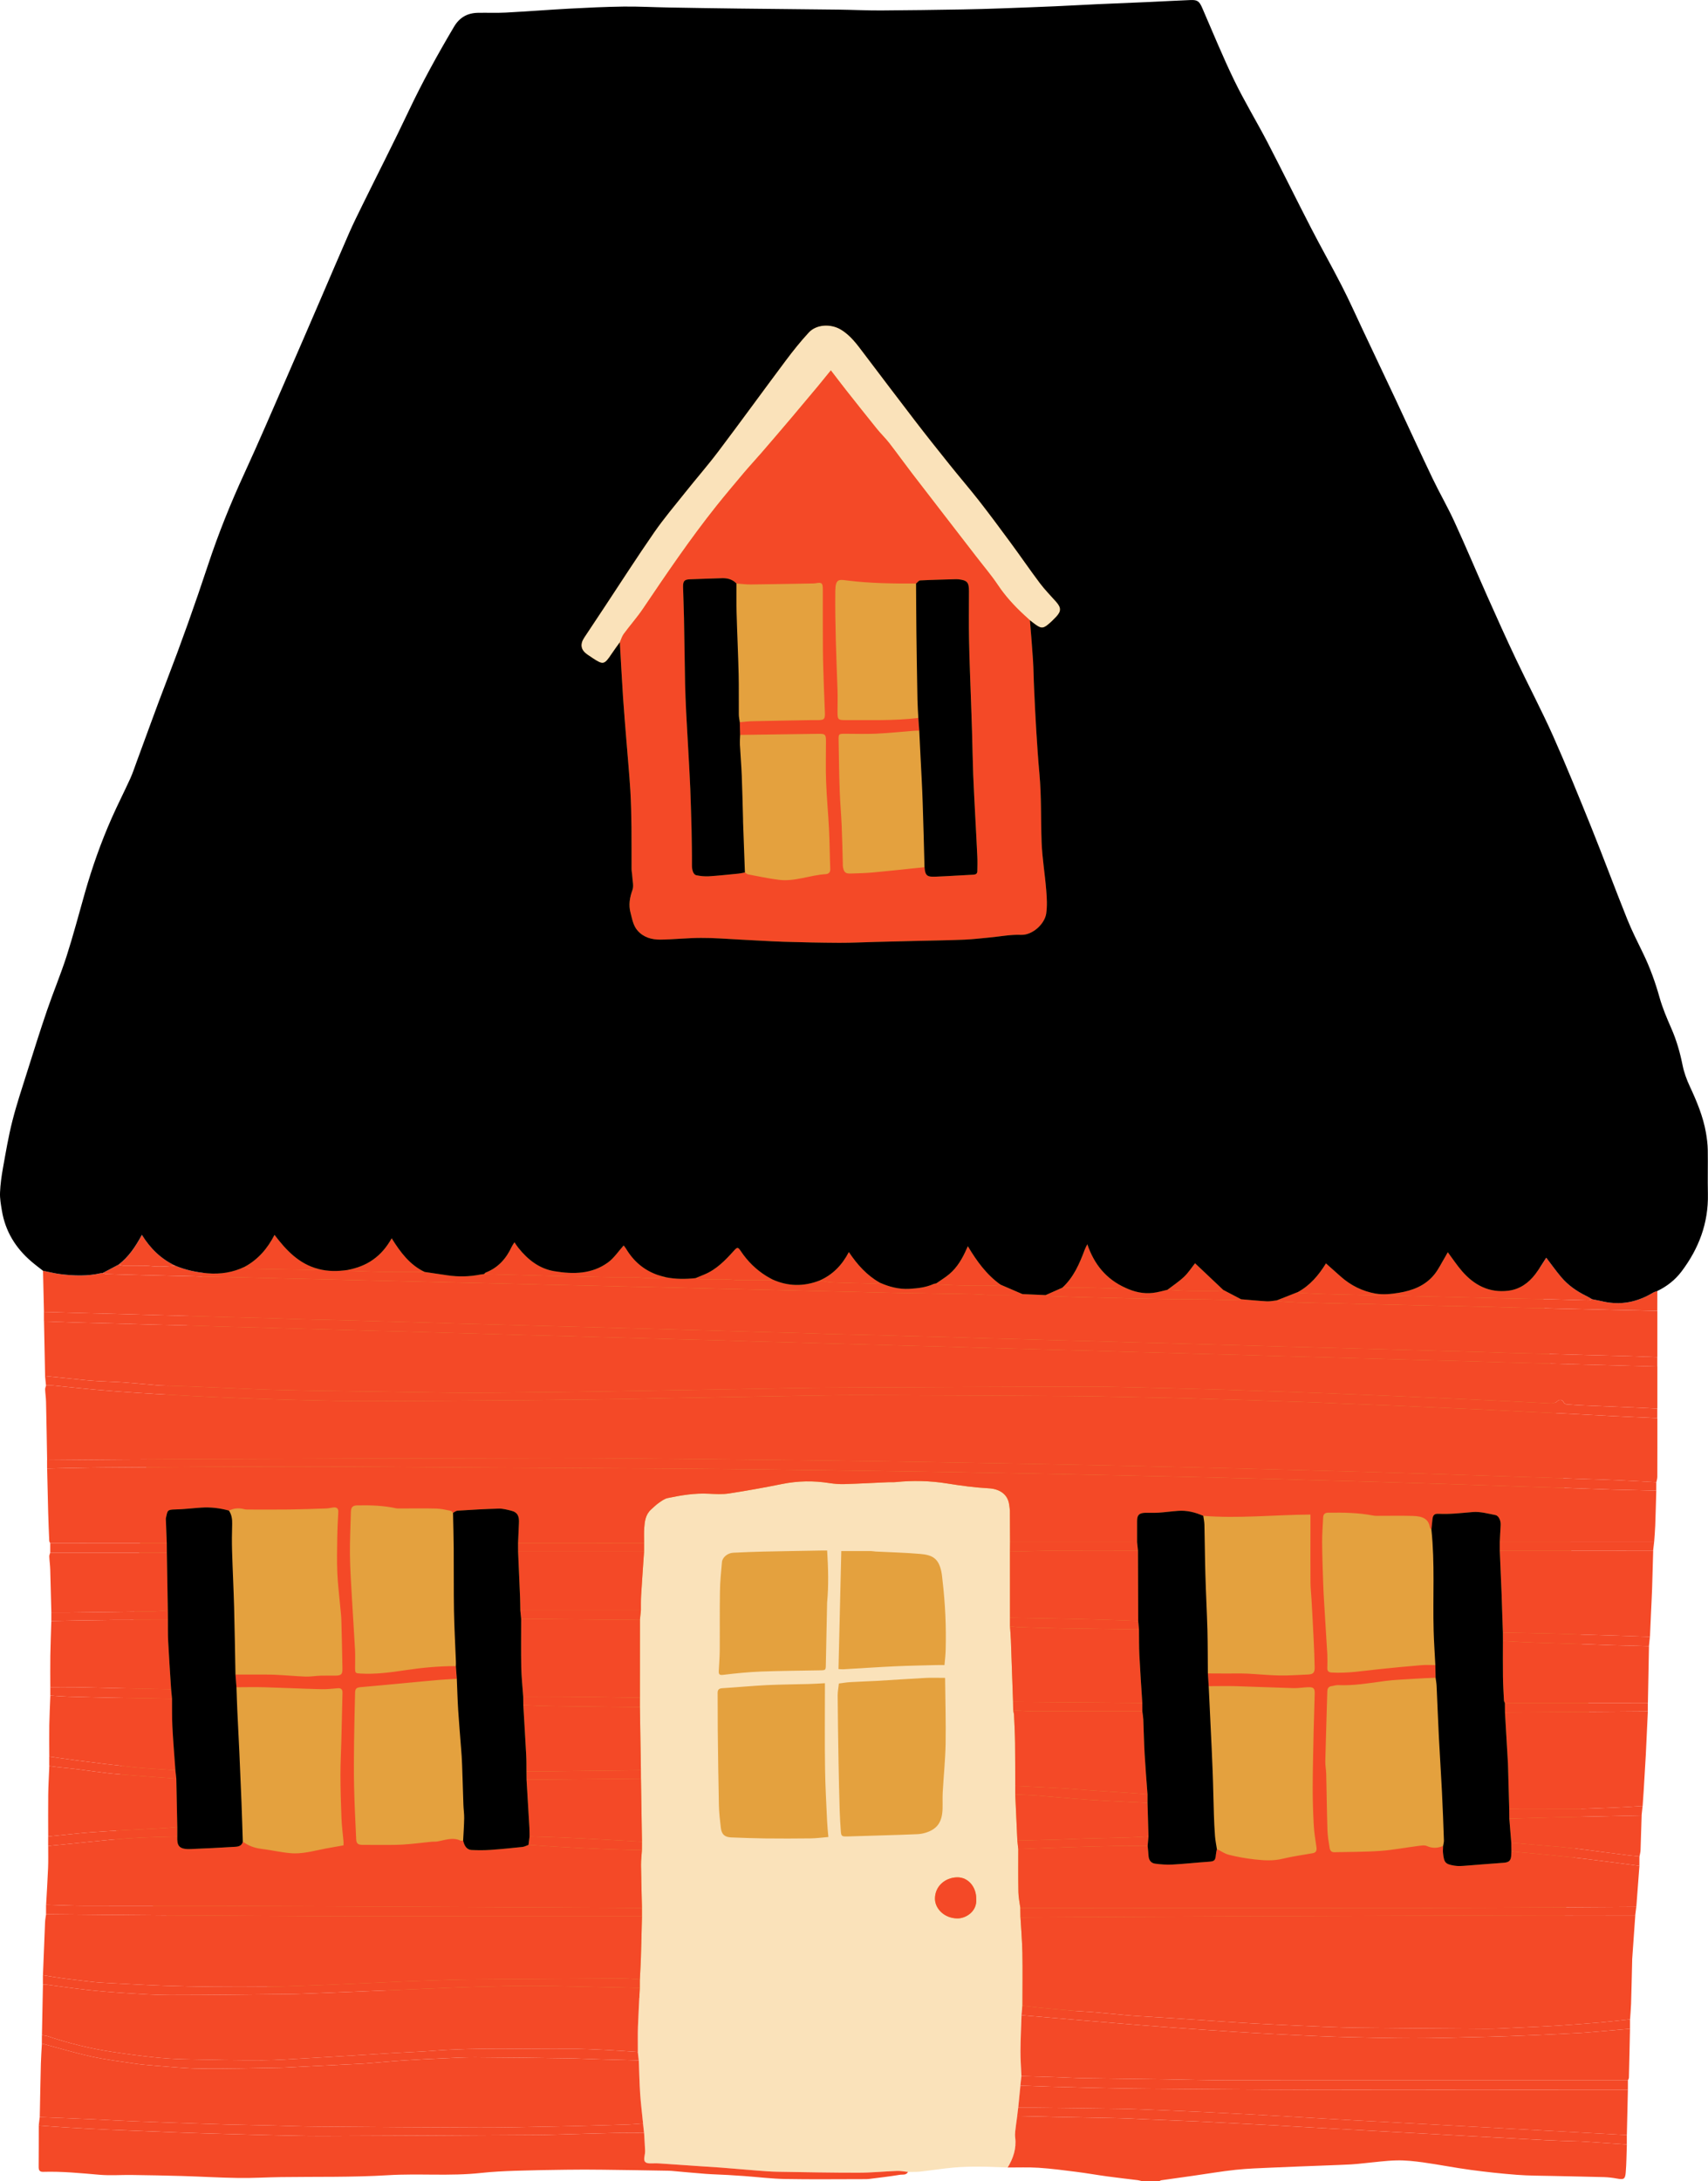 <?xml version="1.0" encoding="UTF-8" standalone="no"?><svg xmlns="http://www.w3.org/2000/svg" xmlns:xlink="http://www.w3.org/1999/xlink" fill="#000000" height="498" preserveAspectRatio="xMidYMid meet" version="1.1" viewBox="0.0 0.0 390.0 498.0" width="390" zoomAndPan="magnify">
 <defs>
  <clipPath id="clip1">
   <path d="m8 84h371v414.01h-371z"/>
  </clipPath>
  <clipPath id="clip2">
   <path d="m0 0h389.98v427h-389.98z"/>
  </clipPath>
 </defs>
 <g id="surface1">
  <g id="change1_1"><path d="m206.95 46.094l84.6 64.476s56.52 143.18 56.52 145.36c0 2.19 15.49 140.93 15.49 140.93l-7.84 50.87-110.31 11.38-184.41-5.51-35.363-24.98 7.914-95.72 39.105-128.88 91.454-139.89 42.84-18.036" fill="#e4a13e"/></g>
  <g id="change2_1"><path d="m241.17 140.82c-0.59 0.64-1.23 1.25-1.9 1.8-1.05 0.86-1.57 0.85-2.68 0.08-0.49-0.33-0.95-0.72-1.42-1.08-0.44-0.4-0.87-0.8-1.31-1.19-2.25-2.08-4.31-4.31-6.02-6.88-1.5-2.24-3.27-4.3-4.92-6.45-4.88-6.33-9.78-12.65-14.65-18.99-1.77-2.31-3.46-4.67-5.24-6.97-0.88-1.12-1.92-2.124-2.82-3.238-2.37-2.941-4.72-5.902-7.06-8.867-1.13-1.43-2.22-2.887-3.44-4.469-1.05 1.289-2.01 2.485-2.98 3.657-1.96 2.355-3.93 4.703-5.91 7.043-2.24 2.64-4.48 5.274-6.75 7.894-1.32 1.54-2.71 3.02-4.03 4.57-2.15 2.55-4.31 5.11-6.4 7.72-6.04 7.57-11.46 15.58-16.87 23.6-1.34 1.97-2.94 3.77-4.35 5.69-0.41 0.55-0.6 1.27-0.89 1.91-0.64 0.9-1.31 1.79-1.92 2.71-1.61 2.41-1.89 2.48-4.28 0.9-0.4-0.26-0.79-0.53-1.19-0.8-1.51-1.03-1.77-2.32-0.75-3.87 1.54-2.34 3.09-4.65 4.63-6.98 3.76-5.68 7.44-11.42 11.32-17.02 2.19-3.16 4.69-6.12 7.1-9.14 2.52-3.17 5.2-6.23 7.64-9.47 5.15-6.824 10.17-13.757 15.29-20.601 1.67-2.231 3.41-4.418 5.3-6.461 1.74-1.883 5-2.059 7.31-0.68 2.26 1.344 3.74 3.43 5.28 5.461 3.89 5.141 7.77 10.281 11.7 15.391 2.57 3.344 5.19 6.64 7.83 9.93 2.21 2.77 4.53 5.45 6.71 8.23 2.45 3.14 4.82 6.33 7.18 9.54 2.29 3.1 4.47 6.3 6.79 9.38 1.12 1.49 2.45 2.83 3.69 4.23 1.17 1.34 1.19 2.14 0.01 3.42zm-22.56 297.18c-3.02-0.02-5.07-2.24-5.12-4.4-0.07-2.93 2.33-4.94 5.08-4.98 2.57-0.03 4.39 2.29 4.34 4.96 0.22 2.85-2.39 4.44-4.3 4.42zm-9.18-19.23c-2.51 0.12-5.02 0.18-7.54 0.26-2.83 0.09-5.66 0.18-8.49 0.26-1.2 0.02-1.33-0.08-1.41-1.22-0.12-1.59-0.21-3.18-0.26-4.78-0.11-3.67-0.2-7.34-0.26-11.01-0.09-5.07-0.16-10.14-0.2-15.21 0-0.87 0.18-1.74 0.28-2.7 0.86-0.11 1.75-0.27 2.65-0.32 1.98-0.12 3.98-0.17 5.97-0.28 3.73-0.22 7.47-0.48 11.2-0.68 1.39-0.07 2.78-0.01 4.43-0.01 0.05 5.13 0.2 10.08 0.12 15.02-0.07 3.7-0.45 7.38-0.66 11.08-0.07 1.28 0 2.56-0.04 3.84-0.1 3.04-1.26 4.59-3.81 5.4-0.63 0.2-1.31 0.32-1.98 0.35zm-17.33-64.64c2.25 0 4.51-0.01 6.78 0 0.35 0 0.71 0.09 1.07 0.11 3.37 0.17 6.76 0.25 10.14 0.54 2.67 0.23 4.2 0.9 4.85 4.02 0.14 0.66 0.2 1.34 0.27 2.01 0.62 5.28 0.87 10.57 0.72 15.88-0.02 1.11-0.16 2.21-0.27 3.47-0.74 0-1.34-0.02-1.93 0-3.11 0.09-6.23 0.13-9.33 0.28-3.94 0.18-7.87 0.46-11.8 0.68-0.31 0.02-0.63-0.02-1.14-0.05 0.22-8.99 0.42-17.94 0.64-26.94zm-7.03 65.6c-3.44 0.04-6.88 0.05-10.32 0.01-2.59-0.03-5.18-0.13-7.77-0.23-1.48-0.06-2.2-0.67-2.38-2.15-0.21-1.73-0.41-3.48-0.45-5.22-0.13-5.75-0.19-11.5-0.26-17.25-0.03-2.76 0.01-5.52-0.03-8.28-0.01-0.8 0.25-1.12 1.09-1.17 3.41-0.21 6.82-0.54 10.23-0.71 3.19-0.15 6.38-0.16 9.57-0.25 1.15-0.03 2.29-0.11 3.61-0.18v1.47c0 6-0.06 11.99 0.03 17.99 0.05 4.02 0.29 8.04 0.47 12.06 0.05 1.18 0.18 2.36 0.29 3.59-1.49 0.13-2.78 0.31-4.08 0.32zm-20.95-38.23c0.07-1.52 0.21-3.02 0.22-4.54 0.04-4.55-0.03-9.11 0.05-13.66 0.03-2.23 0.27-4.45 0.46-6.66 0.1-1.09 1.31-2.07 2.57-2.13 2.31-0.11 4.62-0.21 6.93-0.26 4.35-0.1 8.69-0.16 13.04-0.24 0.43-0.01 0.86 0 1.48 0 0.25 4.1 0.36 7.99-0.01 11.89-0.01 0.16-0.01 0.32-0.01 0.48-0.1 4.55-0.19 9.1-0.28 13.64-0.02 1.31-0.02 1.32-1.35 1.34-4.51 0.09-9.02 0.11-13.52 0.28-2.86 0.12-5.72 0.4-8.55 0.75-0.92 0.12-1.07-0.17-1.03-0.89zm68.89 56.27c-0.01-0.71-0.03-1.43-0.03-2.15-0.16-1.21-0.42-2.41-0.44-3.62-0.06-3.27-0.03-6.55-0.03-9.83-0.07-0.64-0.14-1.28-0.21-1.93-0.16-3.51-0.32-7.03-0.48-10.54v-1.94c-0.01-3.26 0-6.53-0.04-9.79-0.03-2.14-0.14-4.28-0.24-6.42-0.02-0.35-0.13-0.7-0.19-1.05-0.01-0.64-0.01-1.29-0.03-1.93-0.16-4.73-0.32-9.46-0.5-14.19-0.04-1.02-0.13-2.06-0.2-3.08v-1.94c0-5.03-0.01-10.07-0.01-15.1 0.01-0.73 0.01-1.46 0.02-2.18-0.01-2.4-0.02-4.79-0.04-7.19-0.01-0.43-0.1-0.87-0.15-1.3-0.32-2.55-2.35-3.67-4.71-3.79-3.16-0.17-6.31-0.6-9.44-1.1-3.92-0.63-7.83-0.72-11.77-0.32-0.55 0.06-1.12 0-1.68 0.03-3.33 0.14-6.67 0.33-10.01 0.43-1.14 0.04-2.31-0.06-3.44-0.23-3.65-0.58-7.25-0.52-10.88 0.22-4 0.81-8.02 1.53-12.05 2.15-1.53 0.23-3.12 0.13-4.67 0.06-3.17-0.16-6.26 0.34-9.33 0.99-0.73 0.15-1.42 0.67-2.05 1.11-0.62 0.43-1.16 0.98-1.72 1.48-1.31 1.16-1.49 2.76-1.6 4.35-0.07 1.12-0.02 2.24-0.02 3.36 0 0.64 0 1.28-0.01 1.92-0.22 3.32-0.47 6.64-0.67 9.96-0.07 1.16-0.04 2.32-0.05 3.47-0.07 0.73-0.14 1.45-0.22 2.17 0 5.92 0 11.84-0.01 17.76v2.16c0.08 4.8 0.16 9.6 0.23 14.39 0 0.65 0.01 1.29 0.01 1.93 0.08 4.8 0.16 9.6 0.23 14.39 0 0.65-0.01 1.29-0.01 1.94-0.07 1.14-0.21 2.29-0.2 3.43 0.04 3.25 0.14 6.51 0.21 9.76v1.93c-0.08 3.13-0.14 6.26-0.24 9.4-0.05 1.66-0.16 3.33-0.24 4.99 0 0.64 0 1.28-0.01 1.93-0.14 2.96-0.32 5.93-0.43 8.9-0.06 1.9-0.01 3.82-0.02 5.73 0.08 0.64 0.15 1.28 0.22 1.92 0.1 2.55 0.14 5.11 0.31 7.65 0.15 2.25 0.44 4.5 0.66 6.75l0.24 2.16c0.07 1.35 0.18 2.7 0.23 4.05 0.01 0.43-0.06 0.87-0.14 1.3-0.22 1.15 0.11 1.58 1.25 1.61 0.72 0.01 1.44-0.04 2.16 0.01 3.37 0.22 6.74 0.46 10.11 0.69 1.31 0.09 2.62 0.16 3.93 0.26 2.85 0.23 5.7 0.48 8.55 0.7 1.43 0.11 2.86 0.22 4.29 0.25 6.19 0.1 12.38 0.23 18.57 0.22 2.94 0 5.87-0.3 8.82-0.41 0.82-0.03 1.66 0.15 2.49 0.23 0.92-0.02 1.84 0.03 2.75-0.07 2.5-0.27 4.98-0.68 7.48-0.91 1.98-0.18 3.98-0.24 5.97-0.23 2.18 0 4.38 0.13 6.56 0.2 1.27-2.09 2.02-4.32 1.72-6.81-0.06-0.47-0.05-0.96 0-1.44 0.13-1.17 0.3-2.33 0.46-3.5 0.08-0.63 0.16-1.27 0.23-1.91 0.17-1.68 0.34-3.36 0.5-5.04 0.07-0.72 0.15-1.44 0.23-2.16-0.08-1.9-0.23-3.8-0.22-5.7 0.02-2.74 0.15-5.48 0.24-8.21 0.07-0.73 0.14-1.45 0.21-2.17 0-4.03 0.06-8.05-0.01-12.08-0.06-2.69-0.29-5.39-0.44-8.08" fill="#fae2ba"/></g>
  <g clip-path="url(#clip1)" id="change3_1">
   <path d="m245 410.64c-2.73-0.21-5.45-0.49-8.18-0.69-1.66-0.13-3.34-0.17-5-0.25 0.16 3.51 0.32 7.03 0.48 10.54 3.06-0.08 6.13-0.15 9.19-0.24 1.99-0.06 3.97-0.17 5.96-0.23 3.42-0.09 6.85-0.15 10.27-0.25 1.51-0.04 3.01-0.16 4.52-0.24-0.07-2.55-0.14-5.11-0.22-7.67-3.33-0.16-6.67-0.31-10-0.49-2.34-0.13-4.68-0.29-7.02-0.48zm15.07-38.62c-0.27 0-0.55 0-0.84-0.01-5.57-0.08-11.14-0.15-16.71-0.24-3.18-0.06-6.36-0.15-9.54-0.25-0.79-0.02-1.57-0.14-2.36-0.22 0.07 1.02 0.16 2.06 0.2 3.08 0.18 4.73 0.34 9.46 0.5 14.19 9.84 0.08 19.67 0.16 29.51 0.24-0.23-3.65-0.49-7.29-0.67-10.93-0.1-1.95-0.06-3.91-0.09-5.86zm-18.34-18c-3.7 0.03-7.41 0.16-11.12 0.24 0 5.03 0.01 10.07 0.01 15.1 4.74 0.09 9.49 0.16 14.23 0.25 3.03 0.07 6.05 0.15 9.08 0.25 1.98 0.05 3.97 0.15 5.96 0.23-0.02-5.36-0.03-10.71-0.05-16.07-6.04 0-12.07-0.04-18.11 0zm57.92 123.1c-12.66-0.02-25.31-0.14-37.97-0.24-4.39-0.03-8.77-0.14-13.16-0.23-2.98-0.07-5.97-0.15-8.96-0.24-2.18-0.07-4.37-0.16-6.56-0.24-0.16 1.68-0.33 3.36-0.5 5.04 1.4 0 2.8-0.01 4.2 0 6.39 0.08 12.77 0.15 19.16 0.25 2.34 0.03 4.69 0.14 7.04 0.23 3.69 0.15 7.39 0.31 11.08 0.48 3.22 0.15 6.43 0.31 9.65 0.48 2.98 0.15 5.96 0.31 8.93 0.48 2.7 0.16 5.39 0.32 8.09 0.48 2.81 0.16 5.63 0.33 8.45 0.48 3.01 0.16 6.03 0.32 9.04 0.48 2.98 0.16 5.96 0.32 8.93 0.48 2.98 0.16 5.95 0.32 8.93 0.48 2.93 0.16 5.87 0.32 8.81 0.48 2.97 0.16 5.95 0.32 8.92 0.48 3.02 0.16 6.04 0.32 9.05 0.49 2.9 0.15 5.79 0.31 8.69 0.47l0.24-10.32c-24.02 0-48.04 0.03-72.06-0.01zm-103.63 18.94c-6.19 0.01-12.38-0.12-18.57-0.22-1.43-0.03-2.86-0.14-4.29-0.25-2.85-0.22-5.7-0.47-8.55-0.7-1.31-0.1-2.62-0.17-3.93-0.26-3.37-0.23-6.74-0.47-10.11-0.69-0.72-0.05-1.44 0-2.16-0.01-1.14-0.03-1.47-0.46-1.25-1.61 0.08-0.43 0.15-0.87 0.14-1.3-0.05-1.35-0.16-2.7-0.23-4.05-2.09 0-4.16-0.03-6.24 0.01-2.95 0.05-5.9 0.16-8.85 0.23-3.18 0.08-6.37 0.21-9.55 0.23-16.34 0.1-32.688 0.19-49.028 0.24-4.386 0.01-8.773-0.14-13.16-0.23-2.906-0.07-5.816-0.16-8.722-0.24-2.786-0.08-5.575-0.15-8.36-0.25-2.031-0.06-4.058-0.15-6.086-0.23-3.976-0.16-7.953-0.31-11.926-0.48-3.136-0.14-6.273-0.3-9.41-0.49-2.297-0.13-4.59-0.31-6.886-0.48-0.008 3.12 0 6.24-0.027 9.36-0.004 0.74 0.109 1.25 1.027 1.22 4.304-0.13 8.582 0.3 12.867 0.67 2.48 0.21 4.992 0.01 7.488 0.05 3.789 0.05 7.578 0.12 11.367 0.23 4.301 0.13 8.598 0.39 12.895 0.45 3.23 0.05 6.461-0.16 9.687-0.2 8.141-0.11 16.278 0.07 24.418-0.43 7.082-0.43 14.206 0.26 21.296-0.52 2.56-0.28 5.15-0.4 7.73-0.49 3.87-0.13 7.74-0.19 11.61-0.24 2.84-0.04 5.68-0.04 8.52 0 4.98 0.05 9.97 0.15 14.97 0.23 0.19 0 0.39 0.01 0.59 0.03 2.61 0.23 5.22 0.48 7.83 0.68 1.7 0.13 3.42 0.16 5.12 0.26 1.23 0.07 2.46 0.15 3.69 0.24 3.13 0.23 6.25 0.62 9.38 0.68 6 0.11 12 0.03 18 0.03 0.36 0 0.72 0.01 1.08-0.04 2.36-0.3 4.72-0.56 7.06-0.95 0.63-0.11 1.46 0.15 1.88-0.66-0.83-0.08-1.67-0.26-2.49-0.23-2.95 0.11-5.88 0.41-8.82 0.41zm164.67-31.9c-3.42 0.18-6.83 0.34-10.25 0.49-2.03 0.09-4.06 0.17-6.08 0.24-2.79 0.09-5.58 0.18-8.37 0.23-4.42 0.1-8.85 0.24-13.28 0.23-4.82 0-9.65-0.13-14.48-0.23-2.31-0.05-4.62-0.14-6.92-0.23-3.5-0.15-7-0.31-10.49-0.49-2.74-0.13-5.47-0.31-8.21-0.47-2.46-0.16-4.91-0.31-7.37-0.48-3.4-0.24-6.81-0.47-10.21-0.73-3.05-0.22-6.1-0.47-9.14-0.72-2.89-0.23-5.77-0.47-8.66-0.71-2.8-0.24-5.61-0.49-8.41-0.72-1.86-0.16-3.71-0.32-5.57-0.47-0.09 2.73-0.22 5.47-0.24 8.21-0.01 1.9 0.14 3.8 0.22 5.7 2.66 0.08 5.33 0.15 8 0.24 2.15 0.07 4.29 0.2 6.44 0.23 6.1 0.1 12.21 0.16 18.31 0.25 4.91 0.07 9.82 0.23 14.72 0.23 30.34 0.02 60.68 0.01 91.02 0.01 0.08-0.21 0.22-0.42 0.22-0.64 0.1-3.71 0.17-7.42 0.25-11.12-2.77 0.23-5.53 0.47-8.3 0.7-1.07 0.09-2.13 0.2-3.2 0.25zm-99.63-71.55c-0.03-0.63-0.14-1.25-0.22-1.88-8.25 0-16.49 0.01-24.74-0.01-1.58-0.01-3.17-0.14-4.75-0.22 0.06 0.35 0.17 0.7 0.19 1.05 0.1 2.14 0.21 4.28 0.24 6.42 0.04 3.26 0.03 6.53 0.04 9.79 3.5 0.17 6.99 0.31 10.49 0.51 2.1 0.11 4.19 0.31 6.29 0.46 3.64 0.25 7.29 0.48 10.93 0.73 0.83 0.06 1.66 0.15 2.49 0.22-0.23-3.07-0.48-6.14-0.66-9.22-0.15-2.62-0.19-5.24-0.3-7.85zm98.87 96.28c-2.27-0.08-4.53-0.14-6.8-0.25-2.9-0.14-5.79-0.32-8.69-0.47-3.01-0.16-6.03-0.32-9.05-0.48-2.9-0.16-5.79-0.32-8.69-0.48-3.02-0.16-6.03-0.32-9.05-0.48-2.89-0.16-5.79-0.32-8.69-0.48-2.98-0.16-5.95-0.32-8.93-0.48-2.73-0.16-5.47-0.33-8.21-0.48-3.09-0.17-6.19-0.33-9.28-0.48-3.18-0.17-6.36-0.33-9.54-0.48-3.93-0.17-7.87-0.32-11.8-0.48-1.79-0.08-3.58-0.19-5.37-0.23-4.22-0.1-8.45-0.17-12.68-0.25-3.63-0.08-7.26-0.16-10.88-0.25-0.16 1.17-0.33 2.33-0.46 3.5-0.05 0.48-0.06 0.97 0 1.44 0.3 2.49-0.45 4.72-1.72 6.81 2.36 0.01 4.72-0.09 7.06 0.06 2.88 0.19 5.74 0.57 8.6 0.93 2.39 0.3 4.77 0.73 7.15 1.05 2.31 0.32 4.63 0.57 6.94 0.86 0.34 0.05 0.66 0.16 1 0.24h3.84c0.17-0.08 0.33-0.21 0.51-0.23 2.39-0.34 4.79-0.67 7.17-1.01 3.26-0.46 6.5-1.02 9.76-1.37 2.72-0.29 5.47-0.38 8.2-0.5 4.1-0.19 8.2-0.33 12.29-0.49 1.99-0.08 3.98-0.14 5.96-0.25 0.95-0.05 1.9-0.17 2.84-0.26 2.49-0.23 4.97-0.59 7.46-0.65 2.02-0.05 4.05 0.18 6.05 0.45 3.64 0.51 7.26 1.23 10.9 1.72 3.5 0.47 7 0.85 10.52 1.12 2.69 0.21 5.41 0.2 8.11 0.26 3.91 0.1 7.82 0.15 11.72 0.26 1.03 0.03 2.06 0.15 3.07 0.34 1.49 0.27 1.84 0.16 1.97-1.35 0.18-2.14 0.18-4.3 0.26-6.44-3.49-0.24-6.97-0.47-10.46-0.7-0.36-0.02-0.72-0.01-1.08-0.02zm-141.36-60.27c-2.75 0.04-5.15 2.05-5.08 4.98 0.05 2.16 2.1 4.38 5.12 4.4 1.91 0.02 4.52-1.57 4.3-4.42 0.05-2.67-1.77-4.99-4.34-4.96zm142.77-88.77c-2.35-0.08-4.7-0.16-7.05-0.24-2.47-0.08-4.93-0.16-7.4-0.24l-7.17-0.24-7.29-0.24c-2.5-0.08-5.01-0.16-7.52-0.24-2.71-0.08-5.42-0.16-8.13-0.24-2.75-0.08-5.49-0.16-8.24-0.24-3.03-0.08-6.06-0.15-9.09-0.24-2.55-0.07-5.1-0.17-7.65-0.24-3.42-0.09-6.85-0.16-10.28-0.24-3.15-0.08-6.3-0.16-9.45-0.24-3.71-0.09-7.42-0.16-11.12-0.24l-10.77-0.24c-3.91-0.08-7.82-0.16-11.73-0.24-4.35-0.08-8.7-0.16-13.04-0.24-4.67-0.08-9.34-0.16-14.01-0.24-5.35-0.08-10.7-0.17-16.04-0.24-6.31-0.08-12.62-0.17-18.93-0.24-7.99-0.09-15.98-0.18-23.97-0.23-14.55-0.1-29.09-0.17-43.64-0.25-13.832-0.08-27.66-0.23-41.488-0.22-14.668 0-29.336 0.13-44.004 0.23-4.191 0.03-8.379 0.15-12.566 0.23 0.078 3.33 0.144 6.66 0.238 9.99 0.059 2.18 0.152 4.36 0.246 6.53 0.012 0.18 0.149 0.35 0.223 0.52 8.871 0 17.742-0.01 26.613-0.01-0.066-1.66-0.133-3.33-0.195-4.99-0.012-0.28-0.047-0.57 0.015-0.83 0.371-1.59 0.235-1.84 2.11-1.87 1.972-0.04 3.945-0.29 5.918-0.42 2.156-0.15 4.273 0.11 6.351 0.68 1.125-0.55 2.281-0.64 3.489-0.32 0.339 0.09 0.71 0.08 1.07 0.08 3.039 0 6.082 0.03 9.121-0.01 2.867-0.04 5.738-0.14 8.605-0.24 0.512-0.02 1.016-0.17 1.528-0.22 0.804-0.1 1.195 0.22 1.148 1.08-0.101 1.9-0.207 3.81-0.234 5.72-0.039 2.72-0.102 5.45 0.015 8.16 0.11 2.57 0.442 5.14 0.668 7.71 0.094 1.03 0.223 2.05 0.254 3.08 0.102 3.67 0.18 7.34 0.246 11.01 0.024 1.33-0.261 1.61-1.605 1.63-1.121 0.01-2.242-0.03-3.359 0.01-1.153 0.04-2.305 0.24-3.45 0.21-2.339-0.09-4.675-0.32-7.015-0.42-1.598-0.07-3.2-0.03-4.797-0.04-1.403-0.01-2.801-0.01-4.199-0.01 0.074 0.97 0.152 1.93 0.23 2.9 2.078 0 4.156-0.06 6.231 0 4.414 0.13 8.824 0.34 13.238 0.45 1.226 0.03 2.453-0.13 3.683-0.22 0.774-0.06 1.075 0.29 1.055 1.06-0.101 3.62-0.168 7.25-0.258 10.87-0.066 2.63-0.218 5.25-0.211 7.88 0.008 3.3 0.102 6.61 0.239 9.91 0.07 1.74 0.304 3.47 0.457 5.21 0.027 0.28 0.004 0.56 0.004 0.94-1.383 0.25-2.735 0.48-4.082 0.73-2.688 0.51-5.352 1.32-8.114 1.05-2.238-0.21-4.449-0.72-6.683-1-1.535-0.19-2.883-0.73-4.114-1.62-0.199 0.94-0.984 1.13-1.73 1.17-3.406 0.21-6.816 0.39-10.231 0.52-2.761 0.1-3.07-0.9-3-2.87-2.66 0.08-5.32 0.12-7.98 0.24-2.332 0.11-4.664 0.27-6.988 0.48-3.11 0.28-6.211 0.62-9.317 0.93-1.73 0.17-3.465 0.33-5.195 0.5-0.004 1.67 0.043 3.35-0.023 5.02-0.114 2.81-0.297 5.62-0.45 8.42 2.989 0.08 5.973 0.22 8.961 0.23 9.637 0.03 19.274-0.02 28.91 0.02 17.344 0.06 34.688 0.15 52.032 0.23 15.39 0.08 30.77 0.16 46.15 0.24-0.07-3.25-0.17-6.51-0.21-9.76-0.01-1.14 0.13-2.29 0.2-3.43-2.94-0.08-5.87-0.14-8.81-0.26-3.29-0.13-6.57-0.3-9.86-0.48-2.41-0.13-4.81-0.31-7.22-0.47-0.46 0.16-0.9 0.42-1.37 0.47-2.44 0.26-4.89 0.51-7.34 0.68-1.43 0.09-2.87 0.09-4.31 0.02-1-0.06-1.62-0.84-1.91-2.14-0.2 0-0.43 0.07-0.59 0-1.82-0.86-3.57-0.1-5.344 0.2-0.39 0.07-0.796 0.01-1.195 0.05-2.246 0.22-4.488 0.53-6.738 0.66-2.211 0.12-4.43 0.06-6.649 0.07-0.839 0.01-1.679 0-2.515-0.01-1.016-0.02-1.352-0.32-1.395-1.35-0.176-3.94-0.383-7.88-0.472-11.81-0.079-3.44-0.047-6.88-0.008-10.32 0.043-3.75 0.148-7.49 0.234-11.24 0.024-0.98 0.313-1.2 1.309-1.29 3.355-0.29 6.707-0.61 10.062-0.93 2.645-0.24 5.289-0.51 7.931-0.73 1.31-0.12 2.62-0.16 3.93-0.24-0.08-0.96-0.15-1.93-0.22-2.9-3.9-0.01-7.77 0.36-11.625 0.94-3.344 0.5-6.695 0.95-10.098 0.76-1.222-0.07-1.281-0.08-1.289-1.3-0.008-1.36 0.059-2.73-0.012-4.08-0.207-3.89-0.48-7.78-0.699-11.67-0.183-3.33-0.422-6.67-0.465-10.01-0.039-3.27 0.133-6.54 0.215-9.81 0.031-1.13 0.395-1.52 1.508-1.53 2.945-0.06 5.887 0.03 8.781 0.66 0.348 0.07 0.719 0.05 1.078 0.05 2.719 0 5.438-0.05 8.157 0.02 1.099 0.03 2.199 0.3 3.289 0.51 0.19 0.04 0.34 0.31 0.51 0.47 0.34-0.18 0.68-0.48 1.03-0.5 3.14-0.2 6.27-0.39 9.41-0.47 0.93-0.03 1.88 0.24 2.8 0.46 1.57 0.37 1.9 1.34 1.81 2.9-0.08 1.51-0.13 3.02-0.2 4.52 9.6 0 19.19 0 28.78 0.01 0-1.12-0.05-2.24 0.02-3.36 0.11-1.59 0.29-3.19 1.6-4.35 0.56-0.5 1.1-1.05 1.72-1.48 0.63-0.44 1.32-0.96 2.05-1.11 3.07-0.65 6.16-1.15 9.33-0.99 1.55 0.07 3.14 0.17 4.67-0.06 4.03-0.62 8.05-1.34 12.05-2.15 3.63-0.74 7.23-0.8 10.88-0.22 1.13 0.17 2.3 0.27 3.44 0.23 3.34-0.1 6.68-0.29 10.01-0.43 0.56-0.03 1.13 0.03 1.68-0.03 3.94-0.4 7.85-0.31 11.77 0.32 3.13 0.5 6.28 0.93 9.44 1.1 2.36 0.12 4.39 1.24 4.71 3.79 0.05 0.43 0.14 0.87 0.15 1.3 0.02 2.4 0.03 4.79 0.04 7.19 9.67 0 19.34 0.01 29.01 0.01 0-1.6-0.01-3.19 0-4.79 0-1.4 0.43-1.85 1.85-1.91 0.99-0.03 2 0.04 2.99-0.02 1.5-0.1 3-0.31 4.5-0.42 2.02-0.15 3.93 0.32 5.77 1.14 8.11 0.65 16.22-0.24 24.47-0.29v3.74c0 3.93-0.02 7.87 0.01 11.8 0.01 1.31 0.17 2.62 0.24 3.93 0.17 3.01 0.34 6.03 0.48 9.04 0.11 2.11 0.19 4.21 0.23 6.32 0.03 1.33-0.35 1.66-1.7 1.7-2.11 0.07-4.22 0.25-6.32 0.21-2.5-0.05-4.99-0.31-7.49-0.43-1.52-0.06-3.04-0.02-4.56-0.02-1.43-0.01-2.87-0.01-4.31-0.02 0.06 0.97 0.13 1.94 0.19 2.91 2.08 0 4.16-0.05 6.24 0 4.38 0.13 8.75 0.33 13.13 0.45 1.11 0.03 2.22-0.18 3.33-0.21 1.24-0.03 1.52 0.23 1.5 1.44-0.06 2.82-0.17 5.65-0.24 8.48-0.09 4.35-0.2 8.7-0.22 13.05 0 2.86 0.09 5.74 0.25 8.6 0.09 1.66 0.37 3.3 0.61 4.95 0.11 0.83-0.12 1.25-0.87 1.38-2.3 0.41-4.62 0.72-6.89 1.27-2.14 0.52-4.26 0.38-6.38 0.14-1.97-0.22-3.93-0.57-5.84-1.05-0.97-0.23-1.84-0.87-2.75-1.32-0.08 0.42-0.18 0.83-0.22 1.25-0.12 1.41-0.35 1.57-1.75 1.66-2.73 0.18-5.45 0.49-8.18 0.64-1.3 0.07-2.62-0.03-3.92-0.2-1.01-0.13-1.47-0.83-1.54-1.81-0.04-0.75-0.13-1.5-0.2-2.25-2.43 0-4.86-0.03-7.29 0.01-3.02 0.05-6.03 0.15-9.05 0.23l-7.26 0.24c-1.98 0.07-3.96 0.16-5.94 0.24 0 3.28-0.03 6.56 0.03 9.83 0.02 1.21 0.28 2.41 0.44 3.62 6.31 0 12.63-0.01 18.95-0.01 25.82 0 51.65 0.03 77.48-0.01 14.74-0.02 29.48-0.15 44.22-0.23 0.24-3.12 0.48-6.25 0.71-9.37-3.68-0.48-7.36-0.98-11.05-1.43-2.87-0.36-5.74-0.67-8.61-0.96-2.6-0.27-5.21-0.48-7.81-0.73-0.59-0.05-1.17-0.15-1.76-0.22-0.01 0.32-0.02 0.64-0.04 0.95-0.08 1.24-0.55 1.61-1.8 1.69-2.88 0.19-5.76 0.46-8.64 0.67-0.83 0.06-1.69 0.13-2.51-0.01-2.09-0.34-2.38-0.67-2.62-2.83-0.07-0.55 0-1.11 0.01-1.67-1.22 0.5-2.4 0.6-3.69 0.02-0.58-0.26-1.38-0.1-2.07-0.01-2.87 0.36-5.71 0.92-8.59 1.12-3.5 0.25-7.01 0.21-10.52 0.3-0.67 0.02-0.95-0.44-1.03-0.95-0.23-1.37-0.47-2.74-0.51-4.12-0.14-4.27-0.17-8.53-0.28-12.8-0.02-0.95-0.23-1.9-0.21-2.84 0.13-5.34 0.31-10.67 0.46-16 0.02-0.71 0.3-1.13 1.03-1.22 0.47-0.06 0.94-0.24 1.4-0.22 3.6 0.16 7.12-0.45 10.66-0.93 2.2-0.29 4.43-0.37 6.64-0.51 1.67-0.11 3.34-0.17 5-0.25-0.01-0.96-0.03-1.93-0.06-2.89-1.04 0-2.08-0.06-3.11 0.02-3.28 0.28-6.55 0.58-9.82 0.93-3.55 0.37-7.09 0.97-10.69 0.76-0.76-0.05-1.08-0.31-1.05-1.08 0.03-1.04 0.05-2.08 0-3.11-0.22-3.81-0.47-7.61-0.7-11.41-0.1-1.67-0.2-3.34-0.25-5-0.1-3.07-0.21-6.14-0.23-9.2-0.01-1.87 0.15-3.73 0.23-5.6 0.02-0.74 0.41-1.09 1.13-1.1 3.46-0.05 6.92 0 10.34 0.66 0.42 0.08 0.87 0.06 1.31 0.06 2.56 0 5.12-0.05 7.67 0.02 2.36 0.06 3.63 0.72 3.93 2.63 0.03 0.17 0.23 0.32 0.34 0.47 0.08-0.75 0.16-1.5 0.23-2.24 0.1-1.03 0.41-1.4 1.41-1.35 2.62 0.13 5.2-0.18 7.81-0.4 1.69-0.14 3.45 0.36 5.16 0.69 0.8 0.15 1.28 1.32 1.2 2.37-0.09 1.27-0.13 2.54-0.2 3.81h35.25c0.09-1.26 0.2-2.52 0.25-3.79 0.1-2.66 0.16-5.31 0.24-7.97-3.42-0.08-6.85-0.15-10.28-0.24-2.19-0.07-4.38-0.16-6.57-0.24zm-335.55 30.01c-4.691 0.04-9.379 0.15-14.07 0.23-0.078 2.65-0.188 5.31-0.231 7.96-0.039 2.39-0.004 4.78-0.004 7.16 1.918 0 3.832-0.03 5.746 0 3.5 0.06 7 0.16 10.504 0.24 3.778 0.08 7.559 0.16 11.34 0.24-0.23-3.64-0.484-7.29-0.672-10.93-0.086-1.63-0.047-3.27-0.062-4.9-4.184 0-8.367-0.04-12.551 0zm-14.32-15.37c-0.074 0.29-0.231 0.58-0.219 0.87 0.043 0.99 0.184 1.97 0.215 2.95 0.101 3.29 0.172 6.58 0.258 9.86 1.312 0 2.629 0.01 3.945 0 6.285-0.08 12.574-0.15 18.859-0.25 1.266-0.02 2.532-0.15 3.793-0.24-0.074-4.39-0.148-8.79-0.222-13.18-8.875-0.01-17.75-0.01-26.629-0.01zm-0.465 64.8c2.238-0.23 4.476-0.46 6.715-0.68 1.023-0.1 2.051-0.2 3.074-0.27 2.531-0.17 5.059-0.34 7.59-0.48 3.164-0.18 6.336-0.33 9.5-0.5 0.867-0.05 1.734-0.16 2.597-0.24-0.074-3.67-0.148-7.35-0.222-11.02-3.168-0.24-6.336-0.48-9.5-0.72-1.938-0.15-3.879-0.29-5.809-0.5-2.32-0.26-4.629-0.61-6.949-0.9-1.613-0.2-3.23-0.36-4.844-0.53-0.636-0.08-1.273-0.16-1.91-0.25-0.004 0.17-0.004 0.33-0.008 0.49-0.078 2.02-0.207 4.04-0.23 6.06-0.039 3.18-0.008 6.36-0.004 9.54zm356.7-96.01c-2.93-0.14-5.87-0.32-8.81-0.47-3.45-0.17-6.91-0.32-10.37-0.49-3.01-0.14-6.03-0.33-9.05-0.46-3.77-0.18-7.55-0.33-11.33-0.5-3.45-0.15-6.91-0.32-10.37-0.47-4.13-0.17-8.27-0.32-12.41-0.48-1.82-0.08-3.65-0.17-5.48-0.24-2.47-0.09-4.93-0.16-7.4-0.24-2.27-0.08-4.54-0.16-6.81-0.24-2.74-0.08-5.49-0.16-8.24-0.24-2.67-0.08-5.34-0.17-8-0.24-3.72-0.09-7.42-0.17-11.13-0.24-4.55-0.09-9.09-0.2-13.64-0.23-15.86-0.1-31.73-0.2-47.59-0.23-5.83-0.02-11.66 0.13-17.48 0.22-4.43 0.07-8.86 0.16-13.29 0.24-4.62 0.08-9.25 0.15-13.88 0.24-3.71 0.08-7.41 0.18-11.12 0.24-7.11 0.09-14.21 0.18-21.32 0.24-11.91 0.09-23.812 0.19-35.718 0.22-4.785 0.02-9.574-0.13-14.36-0.22-2.828-0.06-5.656-0.15-8.484-0.24-4.258-0.15-8.516-0.3-12.77-0.49-3.019-0.13-6.035-0.31-9.05-0.47-2.778-0.15-5.555-0.3-8.328-0.49-3.168-0.21-6.336-0.44-9.497-0.72-3.199-0.28-6.39-0.63-9.585-0.94-0.555-0.05-1.118-0.01-1.676-0.01-0.078 0.29-0.231 0.59-0.219 0.87 0.039 0.95 0.191 1.89 0.211 2.84 0.101 4.44 0.172 8.89 0.25 13.33 11.027-0.08 22.051-0.19 33.078-0.23 27.738-0.1 55.477-0.2 83.218-0.23 10.75-0.02 21.49 0.13 32.24 0.22 7.42 0.07 14.85 0.16 22.28 0.24 5.9 0.07 11.81 0.15 17.72 0.24 5.07 0.07 10.13 0.16 15.2 0.24 4.55 0.08 9.1 0.16 13.64 0.24 4.35 0.08 8.69 0.16 13.04 0.24 3.83 0.08 7.66 0.16 11.49 0.24 3.63 0.08 7.25 0.16 10.88 0.24 3.43 0.08 6.85 0.16 10.28 0.24 3.23 0.08 6.46 0.16 9.69 0.24 2.94 0.08 5.89 0.16 8.84 0.24 3.03 0.08 6.06 0.16 9.08 0.24 2.91 0.08 5.82 0.16 8.73 0.24 2.7 0.08 5.41 0.16 8.12 0.24 2.63 0.08 5.26 0.16 7.88 0.24l7.29 0.24c2.47 0.08 4.94 0.16 7.4 0.24l7.29 0.24c2.43 0.08 4.85 0.16 7.28 0.24 2.27 0.08 4.54 0.16 6.81 0.24 2.34 0.08 4.7 0.14 7.04 0.25 2.98 0.14 5.96 0.31 8.93 0.47 0.08-0.41 0.22-0.82 0.22-1.24 0.02-4.47 0.01-8.94 0.01-13.4-3.57-0.16-7.15-0.31-10.73-0.49zm-6.32 52.09c-2.66-0.09-5.32-0.16-7.98-0.25-2.06-0.06-4.13-0.14-6.19-0.23-1.35-0.07-2.69-0.16-4.04-0.23 0 2.71-0.03 5.43 0.01 8.14 0.02 1.83 0.14 3.66 0.23 5.49 0.01 0.17 0.14 0.35 0.21 0.53 10.88 0 21.77-0.01 32.65-0.01 0.08-4.32 0.16-8.64 0.25-12.96-2.91-0.08-5.81-0.15-8.71-0.24-2.14-0.07-4.28-0.17-6.43-0.24zm-17.06 27.27c0.02 0.2 0.01 0.4 0.02 0.6 0.09 3.27 0.18 6.54 0.27 9.81 4.48 0 8.95 0.02 13.42-0.01 2.67-0.02 5.33-0.14 8-0.24 1.74-0.06 3.49-0.14 5.24-0.23 1.27-0.07 2.53-0.16 3.8-0.24 0.08-1.18 0.17-2.37 0.24-3.55 0.17-2.69 0.33-5.38 0.48-8.07 0.17-3.33 0.32-6.66 0.47-9.98-10.87 0.08-21.74 0.16-32.62 0.24 0.23 3.89 0.46 7.78 0.68 11.67zm-226.02-48.38c0.15 3.48 0.31 6.96 0.45 10.44 0.04 0.99 0.04 1.98 0.06 2.98h27.53c0.01-1.15-0.02-2.31 0.05-3.47 0.2-3.32 0.45-6.64 0.67-9.96-9.59 0-19.18 0-28.76 0.01zm235.28 60.71c-2.98 0.08-5.97 0.17-8.95 0.25 0.15 1.83 0.3 3.67 0.45 5.51 2.76 0.23 5.52 0.47 8.28 0.7 1.86 0.16 3.72 0.3 5.57 0.51 2.32 0.26 4.62 0.59 6.94 0.89 2.04 0.26 4.08 0.53 6.12 0.78 0.78 0.09 1.57 0.16 2.36 0.24 0.08-0.46 0.22-0.93 0.24-1.4 0.09-2.65 0.16-5.31 0.25-7.96-3.59 0.08-7.17 0.16-10.75 0.24-3.5 0.08-7.01 0.16-10.51 0.24zm-10.69-50.59v0.23c0.09 2.71 0.18 5.41 0.27 8.12 3.91 0.08 7.82 0.15 11.73 0.25 2.31 0.05 4.61 0.15 6.92 0.23l7.77 0.24c2.38 0.08 4.78 0.16 7.16 0.25 0.08-1.87 0.17-3.74 0.25-5.61 0.08-1.79 0.18-3.57 0.24-5.36 0.09-2.91 0.16-5.81 0.25-8.72-11.68 0-23.36 0.01-35.03 0.01 0.15 3.45 0.3 6.9 0.44 10.36zm-64.58 73.16c-15.1 0.05-30.2 0.15-45.3 0.23 0.15 2.69 0.38 5.39 0.44 8.08 0.07 4.03 0.01 8.05 0.01 12.08 1.38 0.16 2.75 0.34 4.13 0.47 2.61 0.26 5.21 0.49 7.82 0.71 1.35 0.12 2.7 0.15 4.05 0.27 2.44 0.21 4.89 0.46 7.34 0.68 1.14 0.1 2.29 0.19 3.44 0.26 2.66 0.17 5.31 0.32 7.97 0.49 3.61 0.24 7.21 0.49 10.82 0.73 2.5 0.16 4.99 0.33 7.49 0.46 3.37 0.19 6.75 0.33 10.13 0.49 1.87 0.08 3.74 0.17 5.61 0.24 2.67 0.09 5.33 0.21 8 0.23 9.75 0.1 19.5 0.19 29.24 0.24 2.19 0.01 4.38-0.14 6.57-0.24 3.22-0.14 6.44-0.28 9.65-0.48s6.42-0.45 9.62-0.72c2.29-0.2 4.57-0.47 6.86-0.71 0.07-1.19 0.19-2.37 0.23-3.55 0.1-3.3 0.17-6.6 0.25-9.9v-0.24c0.24-3.36 0.48-6.71 0.71-10.07-6.99 0-13.99-0.02-20.98 0-24.7 0.08-49.4 0.15-74.1 0.25zm-267.06-36.49c1.996 0.28 3.992 0.57 5.992 0.84 2.235 0.29 4.473 0.57 6.711 0.84 2.004 0.24 4.008 0.46 6.012 0.68 0.945 0.11 1.894 0.2 2.844 0.27 2.414 0.17 4.828 0.33 7.242 0.49-0.235-3.32-0.512-6.65-0.684-9.97-0.109-2.11-0.058-4.23-0.082-6.34-4.578-0.09-9.156-0.16-13.734-0.25-3.34-0.07-6.684-0.15-10.024-0.25-1.347-0.04-2.691-0.15-4.039-0.24-0.082 2.26-0.199 4.52-0.238 6.77-0.039 2.39-0.004 4.78 0 7.16zm358.81-89.28c-3.02-0.08-6.05-0.16-9.08-0.24l-8.37-0.24-8.97-0.24c-2.59-0.08-5.17-0.17-7.76-0.24-3.07-0.08-6.14-0.16-9.21-0.24-2.83-0.08-5.65-0.16-8.49-0.24-2.9-0.08-5.81-0.16-8.72-0.24-2.87-0.08-5.74-0.16-8.61-0.24-2.9-0.08-5.81-0.16-8.72-0.24-2.63-0.08-5.26-0.16-7.89-0.24-2.99-0.08-5.97-0.16-8.97-0.24-2.82-0.08-5.65-0.16-8.48-0.24-3.03-0.08-6.06-0.16-9.09-0.24-2.63-0.08-5.25-0.17-7.88-0.24-3.11-0.09-6.22-0.16-9.33-0.24l-8.37-0.24c-2.98-0.08-5.98-0.16-8.96-0.24-2.59-0.08-5.18-0.17-7.77-0.24-3.07-0.09-6.14-0.16-9.21-0.24-2.79-0.08-5.57-0.16-8.36-0.24l-8.97-0.24c-2.71-0.08-5.42-0.16-8.12-0.24-3.07-0.08-6.14-0.15-9.21-0.24-2.43-0.07-4.86-0.17-7.29-0.24-3.14-0.09-6.29-0.16-9.44-0.24-2.83-0.08-5.66-0.16-8.49-0.24-3.03-0.08-6.06-0.16-9.09-0.24-2.59-0.08-5.17-0.17-7.76-0.24-3.15-0.09-6.3-0.16-9.45-0.24-2.75-0.08-5.5-0.16-8.24-0.24-2.87-0.08-5.74-0.16-8.61-0.24-2.67-0.08-5.338-0.17-8.005-0.24-3.149-0.09-6.301-0.16-9.446-0.24-2.793-0.08-5.578-0.16-8.367-0.24-2.988-0.08-5.98-0.16-8.969-0.24-2.707-0.08-5.414-0.16-8.125-0.24-3.07-0.08-6.136-0.15-9.207-0.24-2.386-0.07-4.777-0.17-7.164-0.24-3.191-0.09-6.379-0.16-9.566-0.24-2.789-0.07-5.578-0.16-8.367-0.24-3.071-0.08-6.137-0.15-9.207-0.24-2.231-0.07-4.457-0.16-6.688-0.24 0.086 4.16 0.172 8.33 0.254 12.49 3.074 0.31 6.148 0.63 9.223 0.93 1.148 0.11 2.296 0.19 3.445 0.25 1.75 0.1 3.5 0.13 5.246 0.26 2.727 0.2 5.449 0.47 8.176 0.7 0.082 0 0.16 0 0.242 0.01 2.469 0.08 4.937 0.15 7.402 0.24 3.817 0.15 7.633 0.32 11.453 0.48 2.028 0.09 4.055 0.18 6.086 0.24 3.504 0.09 7.016 0.18 10.524 0.24 5.746 0.09 11.492 0.16 17.242 0.24 6.027 0.08 12.058 0.23 18.078 0.22 8.19-0.01 16.38-0.13 24.57-0.22 4.98-0.06 9.97-0.16 14.96-0.24 4.7-0.08 9.41-0.16 14.12-0.24 4.51-0.08 9.02-0.17 13.53-0.24 5.22-0.09 10.45-0.21 15.68-0.23 19.3-0.1 38.61-0.19 57.91-0.24 4.35-0.01 8.7 0.14 13.05 0.23 3.18 0.07 6.37 0.16 9.56 0.24 2.91 0.08 5.82 0.15 8.73 0.24 2.3 0.07 4.61 0.16 6.92 0.24 2.43 0.08 4.86 0.16 7.28 0.24 2.23 0.08 4.46 0.16 6.69 0.24 4.02 0.16 8.03 0.32 12.05 0.48 1.95 0.08 3.9 0.16 5.84 0.24l10.74 0.48c1.78 0.08 3.57 0.16 5.36 0.24 3.42 0.16 6.83 0.32 10.25 0.48 3.06 0.16 6.12 0.33 9.17 0.48 0.64 0.03 1.22 0.01 1.78-0.49 0.46-0.42 1.09-0.44 1.48 0.3 0.1 0.2 0.4 0.39 0.61 0.41 1.39 0.11 2.78 0.2 4.17 0.26 3.97 0.17 7.95 0.32 11.93 0.49 1.55 0.06 3.09 0.15 4.64 0.23v-9.6l-8.37-0.24zm-249.14 107.52c2.58 0.08 5.16 0.14 7.74 0.25 3.17 0.13 6.33 0.3 9.5 0.47 2.81 0.15 5.61 0.32 8.42 0.47-0.07-4.79-0.15-9.59-0.23-14.39-8.71 0.09-17.41 0.17-26.12 0.25 0.22 3.64 0.44 7.28 0.65 10.92 0.04 0.67 0.03 1.35 0.04 2.03zm-100.77 33.09c0.868 0.1 1.735 0.2 2.602 0.26 1.547 0.1 3.098 0.17 4.644 0.25 3.336 0.16 6.672 0.36 10.008 0.47 3.668 0.12 7.336 0.21 11.004 0.24 4.195 0.04 8.395 0.04 12.594 0 2.785-0.03 5.574-0.14 8.359-0.24 2.071-0.06 4.137-0.15 6.207-0.23 3.696-0.16 7.391-0.32 11.086-0.48 1.75-0.08 3.496-0.17 5.246-0.24 2.227-0.09 4.453-0.17 6.684-0.24 2.784-0.09 5.574-0.21 8.364-0.23 11.7-0.1 23.41-0.18 35.11-0.24 1.35 0 2.69 0.15 4.04 0.23 0.08-1.66 0.19-3.33 0.24-4.99 0.1-3.14 0.16-6.27 0.24-9.4-20.87-0.01-41.74 0.02-62.607-0.02-15.5-0.03-31-0.14-46.504-0.23-8.985-0.06-17.965-0.16-26.949-0.24-0.082 0.59-0.208 1.17-0.231 1.76-0.176 4.06-0.328 8.11-0.488 12.16 1.523 0.24 3.047 0.51 4.574 0.71 1.922 0.26 3.848 0.47 5.777 0.7zm135.82-318.38c0.05 2.35 0.17 4.7 0.21 7.04 0.1 5.03 0.15 10.05 0.25 15.07 0.05 2.11 0.14 4.22 0.24 6.33 0.14 2.82 0.32 5.63 0.47 8.45 0.17 3.06 0.35 6.12 0.48 9.18 0.12 2.91 0.18 5.81 0.27 8.72 0.01 0.24 0.02 0.48 0.02 0.72 0.04 2.67 0.11 5.33 0.09 7.99-0.02 1.08 0.28 2.18 1 2.33 0.93 0.19 1.89 0.29 2.83 0.24 2.29-0.14 4.58-0.4 6.87-0.62 0.47-0.05 0.92-0.17 1.39-0.25 0.23 0.14 0.45 0.38 0.7 0.43 2.33 0.44 4.66 0.94 7.01 1.24 3.66 0.47 7.11-1.07 10.72-1.29 0.62-0.04 1.08-0.35 1.05-1.16-0.12-3.03-0.13-6.05-0.28-9.08-0.18-3.64-0.54-7.28-0.67-10.93-0.12-3.07-0.02-6.14-0.03-9.22 0-1.48-0.18-1.67-1.65-1.65-5.98 0.07-11.96 0.16-17.94 0.25-0.03-0.97-0.05-1.93-0.08-2.9 0.99-0.08 1.98-0.21 2.97-0.23 4.43-0.1 8.85-0.17 13.28-0.25 0.52-0.01 1.04 0 1.56 0 1.42-0.01 1.65-0.2 1.62-1.57-0.05-1.95-0.17-3.9-0.23-5.85-0.09-2.91-0.21-5.81-0.23-8.72-0.04-4.56-0.01-9.12-0.02-13.68 0-1.5-0.22-1.69-1.66-1.42-0.2 0.03-0.4 0.03-0.6 0.04-4.75 0.08-9.5 0.18-14.24 0.23-1.07 0.01-2.14-0.14-3.21-0.22-0.89-0.93-2.02-1.24-3.25-1.21-2.43 0.06-4.86 0.17-7.29 0.25-1.32 0.04-1.67 0.35-1.65 1.74zm34.75 1c-0.08 7.53 0.24 15.05 0.51 22.58 0.06 1.67 0 3.35 0 5.03 0.01 1.66 0.13 1.8 1.75 1.8 5.58-0.02 11.16 0.18 16.71-0.49 0.08 0.97 0.15 1.94 0.21 2.9-0.35 0.01-0.72-0.01-1.08 0.02-2.92 0.23-5.84 0.53-8.77 0.67-2.4 0.11-4.8 0.02-7.2 0.02-1.32 0.01-1.39 0.06-1.37 1.33 0.07 3.91 0.11 7.82 0.25 11.73 0.09 2.66 0.34 5.31 0.45 7.97 0.12 2.79 0.18 5.58 0.25 8.37 0.02 0.36-0.02 0.73 0.05 1.07 0.22 1.17 0.57 1.48 1.79 1.44 1.66-0.05 3.34-0.09 5-0.24 3.12-0.28 6.23-0.63 9.34-0.95 0.83-0.08 1.66-0.16 2.49-0.25 0.16 1.85 0.52 2.23 2.38 2.16 2.95-0.11 5.88-0.32 8.82-0.46 0.53-0.03 0.85-0.25 0.86-0.78 0.02-1.1 0.05-2.21 0-3.3-0.14-3.07-0.31-6.12-0.47-9.18-0.16-3.19-0.35-6.37-0.47-9.55-0.12-3.3-0.17-6.62-0.27-9.93-0.06-2.19-0.14-4.38-0.22-6.57-0.16-4.74-0.37-9.48-0.46-14.21-0.08-3.72-0.03-7.44-0.02-11.16 0-2.08-0.37-2.52-2.42-2.76-0.16-0.02-0.32-0.02-0.48-0.02-2.75 0.08-5.5 0.14-8.25 0.28-0.32 0.02-0.62 0.46-0.93 0.71-5.25 0.02-10.49-0.04-15.72-0.69-1.92-0.25-2.7-0.42-2.73 2.46zm-48.45 24.29c-0.27-4.21-0.5-8.43-0.74-12.64 0.29-0.64 0.48-1.36 0.89-1.91 1.41-1.92 3.01-3.72 4.35-5.69 5.41-8.02 10.83-16.03 16.87-23.6 2.09-2.61 4.25-5.17 6.4-7.72 1.32-1.55 2.71-3.03 4.03-4.57 2.27-2.62 4.51-5.254 6.75-7.894 1.98-2.34 3.95-4.688 5.91-7.043 0.97-1.172 1.93-2.368 2.98-3.657 1.22 1.582 2.31 3.039 3.44 4.469 2.34 2.965 4.69 5.926 7.06 8.867 0.9 1.114 1.94 2.118 2.82 3.238 1.78 2.3 3.47 4.66 5.24 6.97 4.87 6.34 9.77 12.66 14.65 18.99 1.65 2.15 3.42 4.21 4.92 6.45 1.71 2.57 3.77 4.8 6.02 6.88 0.44 0.39 0.87 0.79 1.31 1.19 0.24 3.01 0.51 6.02 0.7 9.03 0.14 2.23 0.15 4.46 0.26 6.69 0.14 3.11 0.29 6.21 0.48 9.3 0.21 3.34 0.42 6.67 0.73 10 0.48 5.21 0.3 10.44 0.5 15.66 0.14 3.64 0.76 7.26 1.05 10.9 0.15 1.79 0.25 3.62 0 5.38-0.33 2.31-3.08 4.97-5.76 4.86-2.36-0.1-4.74 0.38-7.11 0.6-1.94 0.18-3.88 0.42-5.82 0.5-3.39 0.14-6.78 0.19-10.17 0.27s-6.78 0.17-10.17 0.25c-2.75 0.07-5.5 0.21-8.25 0.2-4.23-0.02-8.47-0.11-12.69-0.24-3.35-0.11-6.69-0.34-10.03-0.5-2.94-0.15-5.88-0.4-8.82-0.38-3.1 0-6.2 0.36-9.3 0.39-1.93 0.01-3.8-0.48-5.18-2.05-1.02-1.16-1.23-2.65-1.61-4.06-0.49-1.8-0.19-3.5 0.44-5.25 0.32-0.9 0.01-2.02-0.04-3.03-0.03-0.6-0.17-1.19-0.17-1.78-0.02-3.14 0.02-6.28-0.02-9.42-0.04-2.83-0.09-5.67-0.26-8.49-0.24-3.85-0.61-7.69-0.91-11.53-0.26-3.21-0.53-6.42-0.75-9.63zm-123.99 140.48c3.071 0.09 6.137 0.16 9.207 0.24l8.367 0.24c2.829 0.08 5.657 0.16 8.485 0.24 2.711 0.08 5.418 0.16 8.129 0.24 3.066 0.08 6.136 0.16 9.203 0.24 2.43 0.07 4.859 0.17 7.289 0.24 3.387 0.09 6.777 0.15 10.164 0.24 2.75 0.07 5.5 0.16 8.246 0.24 3.031 0.08 6.059 0.16 9.09 0.24 2.508 0.07 5.019 0.17 7.519 0.24 3.07 0.09 6.14 0.16 9.21 0.24l8.37 0.24c2.95 0.08 5.89 0.16 8.84 0.24 2.91 0.08 5.82 0.16 8.73 0.24 2.95 0.08 5.9 0.16 8.85 0.24 2.79 0.08 5.57 0.16 8.36 0.24 2.83 0.08 5.66 0.16 8.49 0.24 2.71 0.08 5.42 0.17 8.13 0.24 3.06 0.09 6.13 0.15 9.2 0.24 2.39 0.07 4.78 0.17 7.17 0.24 3.43 0.09 6.86 0.16 10.28 0.24 2.71 0.07 5.42 0.17 8.13 0.24 3.07 0.08 6.14 0.15 9.21 0.24 2.47 0.07 4.94 0.17 7.41 0.24 3.1 0.09 6.21 0.16 9.32 0.24l8.25 0.24c3.11 0.08 6.21 0.15 9.32 0.24 2.59 0.07 5.18 0.17 7.77 0.24 3.15 0.08 6.3 0.16 9.44 0.24l8.25 0.24c2.87 0.08 5.74 0.16 8.61 0.24 2.67 0.08 5.34 0.17 8 0.24 3.07 0.09 6.14 0.16 9.21 0.24 2.87 0.08 5.74 0.16 8.61 0.24 2.98 0.08 5.97 0.16 8.96 0.24 2.71 0.08 5.42 0.17 8.13 0.24 3.07 0.08 6.14 0.15 9.21 0.24 2.38 0.07 4.77 0.17 7.16 0.24 3.19 0.09 6.38 0.16 9.57 0.24 2.75 0.08 5.5 0.16 8.24 0.24 3.11 0.08 6.22 0.15 9.33 0.24 2.23 0.07 4.46 0.16 6.69 0.24v-10.56c-3.67-0.08-7.33-0.16-11-0.24-3.22-0.08-6.45-0.16-9.67-0.24-3.58-0.08-7.17-0.16-10.75-0.24-2.87-0.07-5.74-0.17-8.6-0.24-3.9-0.09-7.81-0.15-11.71-0.24-3.27-0.07-6.53-0.16-9.8-0.24-3.54-0.08-7.09-0.16-10.63-0.24-3.27-0.08-6.53-0.15-9.79-0.25-1.51-0.04-3.02-0.15-4.53-0.25-0.13 0-0.26-0.14-0.4-0.22-0.74 0.08-1.5 0.25-2.24 0.22-1.97-0.11-3.94-0.31-5.92-0.47-0.09 0.08-0.18 0.21-0.27 0.21-2.31-0.05-4.61-0.11-6.92-0.16-1-0.02-1.99-0.03-2.99-0.04-1.4-0.01-2.8 0.02-4.19 0-3.99-0.07-7.97-0.16-11.96-0.24-3.3-0.07-6.61-0.15-9.91-0.24-2.59-0.07-5.17-0.15-7.76-0.25-0.21-0.01-0.42-0.15-0.64-0.23-1.76-0.07-3.52-0.15-5.28-0.23-0.06 0.06-0.11 0.15-0.17 0.15-2.52 0.02-5.03 0.05-7.55 0.03-1.31-0.02-2.62-0.16-3.93-0.18-5.27-0.1-10.53-0.16-15.8-0.25-3.31-0.06-6.62-0.16-9.93-0.24l-10.53-0.24c-3.26-0.08-6.53-0.16-9.8-0.24l-10.53-0.24c-3.31-0.08-6.62-0.16-9.93-0.24-3.5-0.08-7.01-0.16-10.52-0.24-3.27-0.08-6.54-0.16-9.81-0.24-3.54-0.08-7.09-0.16-10.65-0.24-3.18-0.08-6.37-0.16-9.56-0.24l-10.53-0.24c-3.35-0.08-6.695-0.16-10.042-0.24-3.469-0.08-6.938-0.16-10.407-0.24-3.308-0.08-6.617-0.16-9.926-0.24-3.468-0.08-6.937-0.16-10.406-0.24-3.351-0.08-6.699-0.16-10.047-0.24-3.468-0.08-6.937-0.16-10.406-0.24-3.308-0.08-6.617-0.16-9.926-0.24-2.949-0.08-5.898-0.15-8.847-0.25-0.254-0.01-0.5-0.16-0.754-0.24-0.117 0.01-0.242 0-0.356 0.03-3.097 0.73-6.222 0.62-9.34 0.23-1.332-0.17-2.636-0.51-3.957-0.77 0.074 3.14 0.148 6.27 0.219 9.4 2.75 0.08 5.5 0.16 8.246 0.24zm7.469 168.72c3.051 0.46 6.113 0.87 9.18 1.19 2.367 0.25 4.75 0.42 7.129 0.47 5.984 0.14 11.968 0.25 17.953 0.23 3.375-0.01 6.75-0.28 10.125-0.46 2.656-0.14 5.312-0.31 7.968-0.47 3.926-0.24 7.848-0.49 11.774-0.72 2.933-0.18 5.875-0.26 8.805-0.49 10.476-0.82 20.976-0.36 31.476-0.45 2.66-0.03 5.33 0.11 8 0.23 2.49 0.12 4.99 0.31 7.48 0.47 0.01-1.91-0.04-3.83 0.02-5.73 0.11-2.97 0.29-5.94 0.43-8.9-3.94-0.09-7.89-0.17-11.84-0.25-4.43-0.09-8.85-0.22-13.28-0.22-4.07 0-8.14 0.13-12.2 0.23-2.15 0.05-4.3 0.15-6.45 0.23-3.855 0.16-7.711 0.32-11.566 0.48-3.859 0.16-7.715 0.32-11.574 0.48-2.028 0.08-4.055 0.17-6.082 0.24-2.43 0.09-4.856 0.21-7.286 0.23-8.984 0.1-17.972 0.22-26.957 0.22-3.457 0-6.917-0.25-10.371-0.46-2.89-0.18-5.777-0.42-8.656-0.73-3.027-0.33-6.047-0.78-9.066-1.17-0.317-0.04-0.641-0.01-0.961-0.02-0.074 3.85-0.152 7.69-0.231 11.54 0.465 0.08 0.953 0.11 1.395 0.26 4.824 1.63 9.754 2.82 14.785 3.57zm120.36-80.88c0.01-5.92 0.01-11.84 0.01-17.76l-27.12-0.24c0 3.67-0.05 7.34 0.02 11 0.05 2.26 0.29 4.51 0.45 6.76 3.55 0 7.1-0.03 10.64 0.01 5.34 0.05 10.67 0.15 16 0.23zm-115.45 96.71c4.574 0.19 9.152 0.33 13.731 0.49 2.468 0.08 4.937 0.17 7.406 0.24 3.59 0.09 7.176 0.16 10.765 0.24 3.188 0.08 6.376 0.21 9.567 0.23 12.465 0.1 24.933 0.2 37.401 0.23 5.43 0.02 10.86-0.13 16.29-0.23 3.22-0.05 6.45-0.14 9.68-0.23 2.75-0.08 5.5-0.15 8.25-0.25 1.03-0.04 2.05-0.15 3.08-0.23-0.22-2.25-0.51-4.5-0.66-6.75-0.17-2.54-0.21-5.1-0.31-7.65-3.02-0.08-6.05-0.15-9.08-0.24-2.42-0.07-4.85-0.2-7.28-0.23-6.98-0.1-13.96-0.2-20.95-0.23-2.39-0.02-4.77 0.12-7.16 0.23-3.054 0.13-6.113 0.28-9.163 0.48-2.926 0.19-5.848 0.48-8.774 0.7-1.625 0.11-3.254 0.17-4.883 0.25-3.293 0.16-6.59 0.32-9.886 0.49-1.547 0.07-3.094 0.2-4.641 0.22-6.063 0.1-12.129 0.27-18.191 0.21-3.528-0.03-7.051-0.42-10.571-0.68-1.578-0.12-3.164-0.26-4.726-0.49-3.25-0.48-6.52-0.89-9.719-1.59-3.793-0.84-7.52-1.96-11.274-2.96-0.082 1.54-0.199 3.08-0.238 4.63-0.102 4.06-0.168 8.11-0.25 12.17 4.059 0.16 8.117 0.31 12.172 0.49 3.141 0.14 6.277 0.34 9.414 0.46zm89.55-79.92c1.83 0.01 3.67 0.03 5.5 0.01 6.88-0.08 13.75-0.16 20.63-0.25-0.07-4.79-0.15-9.59-0.23-14.39-6.65-0.08-13.3-0.15-19.95-0.25-2.22-0.03-4.45-0.15-6.67-0.22 0.22 3.8 0.46 7.59 0.66 11.4 0.07 1.23 0.05 2.47 0.06 3.7zm181.93-108.96c3.5 0.1 7 0.17 10.5 0.25 3.31 0.08 6.62 0.16 9.92 0.24 3.5 0.08 7.01 0.16 10.51 0.24 3.15 0.08 6.29 0.17 9.44 0.24 3.94 0.09 7.88 0.15 11.83 0.24 2.78 0.07 5.57 0.17 8.35 0.23 0.29 0 0.58-0.16 0.87-0.24-0.48-0.27-0.95-0.57-1.45-0.81-2.14-1.05-4.06-2.41-5.6-4.22-1.21-1.42-2.28-2.95-3.44-4.46-0.83 1.25-1.59 2.56-2.5 3.76-1.55 2.04-3.59 3.47-6.16 3.78-4.33 0.54-7.79-1.26-10.56-4.46-1.16-1.33-2.14-2.83-3.26-4.33-0.21 0.37-0.4 0.74-0.62 1.1-0.83 1.36-1.52 2.84-2.51 4.05-2.05 2.5-4.94 3.61-8.03 4.11-1.75 0.29-3.62 0.48-5.34 0.18-2.97-0.52-5.67-1.86-7.96-3.9-1.09-0.97-2.18-1.95-3.36-2.99-1.66 2.7-3.63 5.02-6.4 6.54 0.18 0.07 0.35 0.2 0.52 0.21 1.75 0.1 3.5 0.19 5.25 0.24zm-52.54-1.41c2.29 0.04 4.58 0.15 6.87 0.21 0.17 0 0.34-0.14 0.51-0.22-4.32-1.95-7.12-5.29-8.7-9.94-0.3 0.61-0.48 0.92-0.6 1.26-1.19 3.19-2.52 6.29-5.11 8.66 2.34 0.01 4.69-0.02 7.03 0.03zm28.6 0.69c0.37-0.01 0.74-0.15 1.11-0.22-2.15-2.03-4.29-4.05-6.43-6.08-0.78 0.98-1.52 2.14-2.48 3.06-1.17 1.11-2.54 2.01-3.83 3 1.66 0.09 3.31 0.21 4.97 0.24 2.22 0.04 4.44 0.02 6.66 0zm-57.47-9.6c-0.96 2.17-2.12 4.22-3.96 5.77-0.93 0.79-2 1.43-3 2.13 0.21 0.09 0.41 0.25 0.63 0.26 2.1 0.1 4.21 0.2 6.32 0.24 2.2 0.04 4.4 0.02 6.6 0 0.38 0 0.75-0.15 1.12-0.23-3.16-2.26-5.39-5.33-7.44-8.76-0.15 0.33-0.21 0.46-0.27 0.59zm-26.9 0.74c-1.58 3.04-3.73 5.19-6.66 6.49 0.96 0.15 1.92 0.4 2.88 0.44 3.26 0.13 6.52 0.19 9.78 0.25 0.33 0 0.66-0.15 1-0.22-2.87-1.66-5.05-4.03-7-6.96zm-105.7 4.54c2.941 0.04 5.887 0 8.828 0-3.351-1.6-5.496-4.44-7.512-7.68-1.171 2.07-2.507 3.63-4.218 4.85-1.754 1.26-3.723 1.96-5.817 2.38 0.215 0.07 0.426 0.2 0.641 0.21 2.691 0.09 5.383 0.2 8.078 0.24zm-55.039-1.42c1.105 0.03 2.211 0.21 3.312 0.2 1.211 0 2.418-0.13 3.629-0.2-3.175-1.51-5.636-3.83-7.625-7.04-1.48 2.73-3.047 5.06-5.328 6.79 0.371 0.08 0.742 0.22 1.114 0.23 1.632 0.02 3.269-0.02 4.898 0.02zm38.324 0.94c0.414 0.01 0.832-0.13 1.246-0.21-4.363-1.15-7.269-4.21-9.968-7.77-1.622 3.15-3.778 5.64-6.805 7.28 0.429 0.16 0.855 0.44 1.289 0.45 4.746 0.11 9.492 0.19 14.238 0.25zm57.2 1.45c3.63 0.08 7.25 0.17 10.88 0.24 1.72 0.02 3.44-0.03 5.16 0.01 1.39 0.03 2.78 0.2 4.17 0.21 1.09 0.01 2.19-0.13 3.28-0.2-0.65-0.18-1.3-0.32-1.93-0.54-3.14-1.1-5.5-3.13-7.2-5.97-0.19-0.32-0.45-0.61-0.56-0.76-1.21 1.34-2.2 2.86-3.56 3.86-3.68 2.7-7.95 2.73-12.23 2.02-3.46-0.56-6.08-2.63-8.23-5.31-0.3-0.37-0.55-0.77-0.92-1.3-0.35 0.57-0.52 0.79-0.63 1.03-1.25 2.7-3.1 4.79-5.95 5.89-0.13 0.05-0.22 0.22-0.33 0.33 3.11 0.08 6.22 0.17 9.33 0.25 2.9 0.08 5.81 0.17 8.72 0.24zm46.39-0.03c0.44 0.27 0.9 0.51 1.35 0.76-0.06 0.05-0.12 0.15-0.17 0.15-2.44 0.02-4.87 0.05-7.3 0.03-0.99-0.01-1.98-0.17-2.97-0.18-2-0.03-4 0-6-0.02-0.36-0.01-0.73-0.17-1.1-0.26 0.65-0.27 1.31-0.54 1.96-0.81 2.83-1.15 4.86-3.29 6.84-5.48 0.73-0.82 0.91-0.85 1.54 0.11 1.55 2.32 3.48 4.23 5.85 5.7" fill="#f44927"/>
  </g>
  <g id="change4_1"><path d="m125.71 404.41c-1.83 0.02-3.67 0-5.5-0.01 0.01 0.65 0.01 1.3 0.02 1.94 8.71-0.08 17.41-0.16 26.12-0.25 0-0.64-0.01-1.28-0.01-1.93-6.88 0.09-13.75 0.17-20.63 0.25zm-4.79 14.88l-0.24 1.92c2.41 0.16 4.81 0.34 7.22 0.47 3.29 0.18 6.57 0.35 9.86 0.48 2.94 0.12 5.87 0.18 8.81 0.26 0-0.65 0.01-1.29 0.01-1.94-2.81-0.15-5.61-0.32-8.42-0.47-3.17-0.17-6.33-0.34-9.5-0.47-2.58-0.11-5.16-0.17-7.74-0.25zm25.19-29.52v-2.16c-5.33-0.08-10.66-0.18-16-0.23-3.54-0.04-7.09-0.01-10.64-0.01 0.01 0.65 0.01 1.28 0.02 1.93 2.22 0.07 4.45 0.19 6.67 0.22 6.65 0.1 13.3 0.17 19.95 0.25zm-27.11-20.16l27.12 0.24c0.08-0.72 0.15-1.44 0.22-2.17h-27.53c0.07 0.64 0.13 1.29 0.19 1.93zm-0.7-15.35c9.58-0.01 19.17-0.01 28.76-0.01 0.01-0.64 0.01-1.28 0.01-1.92-9.59-0.01-19.18-0.01-28.78-0.01 0 0.65 0 1.29 0.01 1.94zm141.54-0.24c-0.07-0.64-0.13-1.29-0.2-1.93-9.67 0-19.34-0.01-29.01-0.01-0.01 0.72-0.01 1.45-0.02 2.18 3.71-0.08 7.42-0.21 11.12-0.24 6.04-0.04 12.07 0 18.11 0zm-17.32 17.75c5.57 0.09 11.14 0.16 16.71 0.24 0.29 0.01 0.57 0.01 0.84 0.01-0.06-0.64-0.12-1.29-0.18-1.93-1.99-0.08-3.98-0.18-5.96-0.23-3.03-0.1-6.05-0.18-9.08-0.25-4.74-0.09-9.49-0.16-14.23-0.25v1.94c0.79 0.08 1.57 0.2 2.36 0.22 3.18 0.1 6.36 0.19 9.54 0.25zm18.32 18.96c0-0.64-0.01-1.28-0.01-1.92-9.84-0.08-19.67-0.16-29.51-0.24 0.02 0.64 0.02 1.29 0.03 1.93 1.58 0.08 3.17 0.21 4.75 0.22 8.25 0.02 16.49 0.01 24.74 0.01zm-19.35 29.27c-3.06 0.09-6.13 0.16-9.19 0.24 0.07 0.65 0.14 1.29 0.21 1.93 1.98-0.08 3.96-0.17 5.94-0.24l7.26-0.24c3.02-0.08 6.03-0.18 9.05-0.23 2.43-0.04 4.86-0.01 7.29-0.01 0.07-0.72 0.13-1.45 0.19-2.17-1.51 0.08-3.01 0.2-4.52 0.24-3.42 0.1-6.85 0.16-10.27 0.25-1.99 0.06-3.97 0.17-5.96 0.23zm3.51-9.36c2.34 0.19 4.68 0.35 7.02 0.48 3.33 0.18 6.67 0.33 10 0.49v-1.93c-0.83-0.07-1.66-0.16-2.49-0.22-3.64-0.25-7.29-0.48-10.93-0.73-2.1-0.15-4.19-0.35-6.29-0.46-3.5-0.2-6.99-0.34-10.49-0.51v1.94c1.66 0.08 3.34 0.12 5 0.25 2.73 0.2 5.45 0.48 8.18 0.69zm2.15-114.47c3.3 0.09 6.61 0.17 9.91 0.24 3.99 0.08 7.97 0.17 11.96 0.24 1.39 0.02 2.79-0.01 4.19 0 1 0.01 1.99 0.02 2.99 0.04 2.31 0.05 4.61 0.11 6.92 0.16 0.09 0 0.18-0.13 0.27-0.21-1.35-0.71-2.72-1.43-4.08-2.14-0.37 0.07-0.74 0.21-1.11 0.22-2.22 0.02-4.44 0.04-6.66 0-1.66-0.03-3.31-0.15-4.97-0.24-1.11 0.25-2.22 0.59-3.35 0.71-2.18 0.25-4.26-0.24-6.24-1.17-0.17 0.08-0.34 0.22-0.51 0.22-2.29-0.06-4.58-0.17-6.87-0.21-2.34-0.05-4.69-0.02-7.03-0.03-1.27 0.57-2.54 1.13-3.82 1.69 0.22 0.08 0.43 0.22 0.64 0.23 2.59 0.1 5.17 0.18 7.76 0.25zm-214.08-5.04c3.309 0.08 6.618 0.16 9.926 0.24 3.469 0.08 6.938 0.16 10.406 0.24 3.348 0.08 6.696 0.16 10.047 0.24 3.469 0.08 6.938 0.16 10.406 0.24 3.309 0.08 6.618 0.16 9.926 0.24 3.469 0.08 6.938 0.16 10.407 0.24 3.347 0.08 6.692 0.16 10.042 0.24l10.53 0.24c3.19 0.08 6.38 0.16 9.56 0.24 3.56 0.08 7.11 0.16 10.65 0.24 3.27 0.08 6.54 0.16 9.81 0.24 3.51 0.08 7.02 0.16 10.52 0.24 3.31 0.08 6.62 0.16 9.93 0.24l10.53 0.24c3.27 0.08 6.54 0.16 9.8 0.24l10.53 0.24c3.31 0.08 6.62 0.18 9.93 0.24 5.27 0.09 10.53 0.15 15.8 0.25 1.31 0.02 2.62 0.16 3.93 0.18 2.52 0.02 5.03-0.01 7.55-0.03 0.06 0 0.11-0.09 0.17-0.15-1.68-0.73-3.36-1.45-5.03-2.17-0.37 0.08-0.74 0.23-1.12 0.23-2.2 0.02-4.4 0.04-6.6 0-2.11-0.04-4.22-0.14-6.32-0.24-0.22-0.01-0.42-0.17-0.63-0.26-0.23 0.05-0.48 0.07-0.69 0.17-1.74 0.77-3.58 0.96-5.45 1.07-2.4 0.13-4.64-0.47-6.8-1.44-0.34 0.07-0.67 0.22-1 0.22-3.26-0.06-6.52-0.12-9.78-0.25-0.96-0.04-1.92-0.29-2.88-0.44-3.64 1.42-7.25 1.38-10.82-0.25-0.06 0.05-0.12 0.15-0.17 0.15-2.44 0.02-4.87 0.05-7.3 0.03-0.99-0.01-1.98-0.17-2.97-0.18-2-0.03-4 0-6-0.02-0.36-0.01-0.73-0.17-1.1-0.26-2.25 0.24-4.49 0.25-6.71-0.19-1.09 0.07-2.19 0.21-3.28 0.2-1.39-0.01-2.78-0.18-4.17-0.21-1.72-0.04-3.44 0.01-5.16-0.01-3.63-0.07-7.25-0.16-10.88-0.24-2.91-0.07-5.82-0.16-8.72-0.24-3.11-0.08-6.22-0.17-9.33-0.25-0.31 0.05-0.62 0.07-0.93 0.13-2.47 0.48-4.94 0.53-7.42 0.17-1.76-0.26-3.507-0.52-5.257-0.78-2.941 0-5.887 0.04-8.828 0-2.695-0.04-5.387-0.15-8.078-0.24-0.215-0.01-0.426-0.14-0.641-0.21-2.261 0.33-4.515 0.37-6.75-0.24-0.414 0.08-0.832 0.22-1.246 0.21-4.746-0.06-9.492-0.14-14.238-0.25-0.434-0.01-0.86-0.29-1.289-0.45-2.699 1.3-5.5 1.74-8.508 1.49-2.559-0.23-4.992-0.75-7.348-1.73-1.211 0.07-2.418 0.2-3.629 0.2-1.101 0.01-2.207-0.17-3.312-0.2-1.629-0.04-3.266 0-4.898-0.02-0.372-0.01-0.743-0.15-1.114-0.23-1.199 0.64-2.402 1.27-3.605 1.91 0.254 0.08 0.5 0.23 0.754 0.24 2.949 0.1 5.898 0.17 8.847 0.25zm1.457 76.79c-6.285 0.1-12.574 0.17-18.859 0.25-1.316 0.01-2.633 0-3.945 0-0.004 0.64-0.004 1.28-0.004 1.92 4.691-0.08 9.379-0.19 14.07-0.23 4.184-0.04 8.367 0 12.551 0-0.008-0.73-0.012-1.45-0.02-2.18-1.261 0.09-2.527 0.22-3.793 0.24zm-17.297 17.29c-1.914-0.03-3.828 0-5.746 0v1.91c1.348 0.09 2.692 0.2 4.039 0.24 3.34 0.1 6.684 0.18 10.024 0.25 4.578 0.09 9.156 0.16 13.734 0.25-0.07-0.72-0.14-1.45-0.207-2.17-3.781-0.08-7.562-0.16-11.34-0.24-3.504-0.08-7.004-0.18-10.504-0.24zm-5.761-32.88v2.16c8.879 0 17.754 0 26.629 0.01-0.004-0.73-0.012-1.45-0.016-2.18-8.871 0-17.742 0.01-26.613 0.01zm-0.223 50.87c0.637 0.09 1.274 0.17 1.91 0.25 1.614 0.17 3.231 0.33 4.844 0.53 2.32 0.29 4.629 0.64 6.949 0.9 1.93 0.21 3.871 0.35 5.809 0.5 3.164 0.24 6.332 0.48 9.5 0.72-0.07-0.65-0.141-1.29-0.211-1.93-2.414-0.16-4.828-0.32-7.242-0.49-0.95-0.07-1.899-0.16-2.844-0.27-2.004-0.22-4.008-0.44-6.012-0.68-2.238-0.27-4.476-0.55-6.711-0.84-2-0.27-3.996-0.56-5.992-0.84v2.15zm354.62 19.63c-2.32-0.3-4.62-0.63-6.94-0.89-1.85-0.21-3.71-0.35-5.57-0.51-2.76-0.23-5.52-0.47-8.28-0.7 0.01 0.64 0.02 1.29 0.03 1.93 0.59 0.07 1.17 0.17 1.76 0.22 2.6 0.25 5.21 0.46 7.81 0.73 2.87 0.29 5.74 0.6 8.61 0.96 3.69 0.45 7.37 0.95 11.05 1.43 0.01-0.71 0.01-1.43 0.01-2.15-0.79-0.08-1.58-0.15-2.36-0.24-2.04-0.25-4.08-0.52-6.12-0.78zm-354.87-1.38c1.73-0.17 3.465-0.33 5.195-0.5 3.106-0.31 6.207-0.65 9.317-0.93 2.324-0.21 4.656-0.37 6.988-0.48 2.66-0.12 5.32-0.16 7.98-0.24v-2.18c-0.863 0.08-1.73 0.19-2.597 0.24-3.164 0.17-6.336 0.32-9.5 0.5-2.531 0.14-5.059 0.31-7.59 0.48-1.023 0.07-2.051 0.17-3.074 0.27-2.239 0.22-4.477 0.45-6.715 0.68 0 0.72-0.004 1.44-0.004 2.16zm355.03-8.65c-2.67 0.1-5.33 0.22-8 0.24-4.47 0.03-8.94 0.01-13.42 0.01 0.01 0.72 0.01 1.44 0.02 2.17 2.98-0.08 5.97-0.17 8.95-0.25 3.5-0.08 7.01-0.16 10.51-0.24 3.58-0.08 7.16-0.16 10.75-0.24 0.07-0.72 0.15-1.44 0.23-2.16-1.27 0.08-2.53 0.17-3.8 0.24-1.75 0.09-3.5 0.17-5.24 0.23zm-22.39-21.83c10.88-0.08 21.75-0.16 32.62-0.24 0.01-0.64 0.01-1.28 0.01-1.92-10.88 0-21.77 0.01-32.65 0.01 0.01 0.72 0.02 1.43 0.02 2.15zm-1.19-36.95c11.67 0 23.35-0.01 35.03-0.01 0.07-0.64 0.15-1.28 0.22-1.92h-35.25v1.93zm19.36 19.19c-2.31-0.08-4.61-0.18-6.92-0.23-3.91-0.1-7.82-0.17-11.73-0.25 0 0.64 0.01 1.28 0.01 1.93 1.35 0.07 2.69 0.16 4.04 0.23 2.06 0.09 4.13 0.17 6.19 0.23 2.66 0.09 5.32 0.16 7.98 0.25 2.15 0.07 4.29 0.17 6.43 0.24 2.9 0.09 5.8 0.16 8.71 0.24 0.07-0.72 0.15-1.44 0.22-2.15-2.38-0.09-4.78-0.17-7.16-0.25l-7.77-0.24zm-65.33-75.85c3.26 0.1 6.52 0.17 9.79 0.25 3.54 0.08 7.09 0.16 10.63 0.24 3.27 0.08 6.53 0.17 9.8 0.24 3.9 0.09 7.81 0.15 11.71 0.24 2.86 0.07 5.73 0.17 8.6 0.24 3.58 0.08 7.17 0.16 10.75 0.24 3.22 0.08 6.45 0.16 9.67 0.24 3.67 0.08 7.33 0.16 11 0.24 0-1.52 0.01-3.03 0.01-4.54-0.33 0.13-0.68 0.2-0.98 0.38-3.53 2.13-7.28 2.93-11.35 2.03-0.85-0.19-1.7-0.35-2.55-0.52-0.29 0.08-0.58 0.24-0.87 0.24-2.78-0.06-5.57-0.16-8.35-0.23-3.95-0.09-7.89-0.15-11.83-0.24-3.15-0.07-6.29-0.16-9.44-0.24-3.5-0.08-7.01-0.16-10.51-0.24-3.3-0.08-6.61-0.16-9.92-0.24-3.5-0.08-7-0.15-10.5-0.25-1.75-0.05-3.5-0.14-5.25-0.24-0.17-0.01-0.34-0.14-0.52-0.21-1.6 0.63-3.21 1.27-4.82 1.9 0.14 0.08 0.27 0.22 0.4 0.22 1.51 0.1 3.02 0.21 4.53 0.25zm-285.72 155.78c3.019 0.39 6.039 0.84 9.066 1.17 2.879 0.31 5.766 0.55 8.656 0.73 3.454 0.21 6.914 0.46 10.371 0.46 8.985 0 17.973-0.12 26.957-0.22 2.43-0.02 4.856-0.14 7.286-0.23 2.027-0.07 4.054-0.16 6.082-0.24 3.859-0.16 7.715-0.32 11.574-0.48 3.855-0.16 7.711-0.32 11.566-0.48 2.15-0.08 4.3-0.18 6.45-0.23 4.06-0.1 8.13-0.23 12.2-0.23 4.43 0 8.85 0.13 13.28 0.22 3.95 0.08 7.9 0.16 11.84 0.25 0.01-0.65 0.01-1.29 0.01-1.93-1.35-0.08-2.69-0.23-4.04-0.23-11.7 0.06-23.41 0.14-35.11 0.24-2.79 0.02-5.58 0.14-8.364 0.23-2.231 0.07-4.457 0.15-6.684 0.24-1.75 0.07-3.496 0.16-5.246 0.24-3.695 0.16-7.39 0.32-11.086 0.48-2.07 0.08-4.136 0.17-6.207 0.23-2.785 0.1-5.574 0.21-8.359 0.24-4.199 0.04-8.399 0.04-12.594 0-3.668-0.03-7.336-0.12-11.004-0.24-3.336-0.11-6.672-0.31-10.008-0.47-1.546-0.08-3.097-0.15-4.644-0.25-0.867-0.06-1.734-0.16-2.602-0.26-1.929-0.23-3.855-0.44-5.777-0.7-1.527-0.2-3.051-0.47-4.574-0.71v2.15c0.32 0.01 0.644-0.02 0.961 0.02zm19.793 17.98c1.562 0.23 3.148 0.37 4.726 0.49 3.52 0.26 7.043 0.65 10.571 0.68 6.062 0.06 12.128-0.11 18.191-0.21 1.547-0.02 3.094-0.15 4.641-0.22 3.296-0.17 6.593-0.33 9.886-0.49 1.629-0.08 3.258-0.14 4.883-0.25 2.926-0.22 5.848-0.51 8.774-0.7 3.05-0.2 6.109-0.35 9.163-0.48 2.39-0.11 4.77-0.25 7.16-0.23 6.99 0.03 13.97 0.13 20.95 0.23 2.43 0.03 4.86 0.16 7.28 0.23 3.03 0.09 6.06 0.16 9.08 0.24-0.07-0.64-0.14-1.28-0.22-1.92-2.49-0.16-4.99-0.35-7.48-0.47-2.67-0.12-5.34-0.26-8-0.23-10.5 0.09-21-0.37-31.476 0.45-2.93 0.23-5.872 0.31-8.805 0.49-3.926 0.23-7.848 0.48-11.774 0.72-2.656 0.16-5.312 0.33-7.968 0.47-3.375 0.18-6.75 0.45-10.125 0.46-5.985 0.02-11.969-0.09-17.953-0.23-2.379-0.05-4.762-0.22-7.129-0.47-3.067-0.32-6.129-0.73-9.18-1.19-5.031-0.75-9.961-1.94-14.785-3.57-0.442-0.15-0.93-0.18-1.395-0.26 0 0.63-0.004 1.27-0.008 1.91 3.753 1 7.481 2.12 11.274 2.96 3.199 0.7 6.469 1.11 9.719 1.59zm-20.035-34.07c8.984 0.08 17.964 0.18 26.949 0.24 15.504 0.09 31.004 0.2 46.504 0.23 20.867 0.04 41.737 0.01 62.607 0.02v-1.93c-15.38-0.08-30.76-0.16-46.15-0.24-17.344-0.08-34.688-0.17-52.032-0.23-9.636-0.04-19.273 0.01-28.91-0.02-2.988-0.01-5.972-0.15-8.961-0.23-0.004 0.72-0.007 1.44-0.007 2.16zm133.23 47.99c-2.75 0.1-5.5 0.17-8.25 0.25-3.23 0.09-6.46 0.18-9.68 0.23-5.43 0.1-10.86 0.25-16.29 0.23-12.468-0.03-24.936-0.13-37.401-0.23-3.191-0.02-6.379-0.15-9.567-0.23-3.589-0.08-7.175-0.15-10.765-0.24-2.469-0.07-4.938-0.16-7.406-0.24-4.579-0.16-9.157-0.3-13.731-0.49-3.137-0.12-6.273-0.32-9.414-0.46-4.055-0.18-8.113-0.33-12.172-0.49-0.074 0.64-0.148 1.27-0.222 1.91 2.296 0.17 4.589 0.35 6.886 0.48 3.137 0.19 6.274 0.35 9.41 0.49 3.973 0.17 7.95 0.32 11.926 0.48 2.028 0.08 4.055 0.17 6.086 0.23 2.785 0.1 5.574 0.17 8.36 0.25 2.906 0.08 5.816 0.17 8.722 0.24 4.387 0.09 8.774 0.24 13.16 0.23 16.34-0.05 32.688-0.14 49.028-0.24 3.18-0.02 6.37-0.15 9.55-0.23 2.95-0.07 5.9-0.18 8.85-0.23 2.08-0.04 4.15-0.01 6.24-0.01l-0.24-2.16c-1.03 0.08-2.05 0.19-3.08 0.23zm209.98 1.45c-2.97-0.16-5.95-0.32-8.92-0.48-2.94-0.16-5.88-0.32-8.81-0.48-2.98-0.16-5.95-0.32-8.93-0.48-2.97-0.16-5.95-0.32-8.93-0.48-3.01-0.16-6.03-0.32-9.04-0.48-2.82-0.15-5.64-0.32-8.45-0.48-2.7-0.16-5.39-0.32-8.09-0.48-2.97-0.17-5.95-0.33-8.93-0.48-3.22-0.17-6.43-0.33-9.65-0.48-3.69-0.17-7.39-0.33-11.08-0.48-2.35-0.09-4.7-0.2-7.04-0.23-6.39-0.1-12.77-0.17-19.16-0.25-1.4-0.01-2.8 0-4.2 0-0.07 0.64-0.15 1.28-0.23 1.91 3.62 0.09 7.25 0.17 10.88 0.25 4.23 0.08 8.46 0.15 12.68 0.25 1.79 0.04 3.58 0.15 5.37 0.23 3.93 0.16 7.87 0.31 11.8 0.48 3.18 0.15 6.36 0.31 9.54 0.48 3.09 0.15 6.19 0.31 9.28 0.48 2.74 0.15 5.48 0.32 8.21 0.48 2.98 0.16 5.95 0.32 8.93 0.48 2.9 0.16 5.8 0.32 8.69 0.48 3.02 0.16 6.03 0.32 9.05 0.48 2.9 0.16 5.79 0.32 8.69 0.48 3.02 0.16 6.04 0.32 9.05 0.48 2.9 0.15 5.79 0.33 8.69 0.47 2.27 0.11 4.53 0.17 6.8 0.25 0.36 0.01 0.72 0 1.08 0.02 3.49 0.23 6.97 0.46 10.46 0.7v-2.16c-2.9-0.16-5.79-0.32-8.69-0.47-3.01-0.17-6.03-0.33-9.05-0.49zm1.99-24.01c-3.21 0.2-6.43 0.34-9.65 0.48-2.19 0.1-4.38 0.25-6.57 0.24-9.74-0.05-19.49-0.14-29.24-0.24-2.67-0.02-5.33-0.14-8-0.23-1.87-0.07-3.74-0.16-5.61-0.24-3.38-0.16-6.76-0.3-10.13-0.49-2.5-0.13-4.99-0.3-7.49-0.46-3.61-0.24-7.21-0.49-10.82-0.73-2.66-0.17-5.31-0.32-7.97-0.49-1.15-0.07-2.3-0.16-3.44-0.26-2.45-0.22-4.9-0.47-7.34-0.68-1.35-0.12-2.7-0.15-4.05-0.27-2.61-0.22-5.21-0.45-7.82-0.71-1.38-0.13-2.75-0.31-4.13-0.47-0.07 0.72-0.14 1.44-0.21 2.17 1.86 0.15 3.71 0.31 5.57 0.47 2.8 0.23 5.61 0.48 8.41 0.72 2.89 0.24 5.77 0.48 8.66 0.71 3.04 0.25 6.09 0.5 9.14 0.72 3.4 0.26 6.81 0.49 10.21 0.73 2.46 0.17 4.91 0.32 7.37 0.48 2.74 0.16 5.47 0.34 8.21 0.47 3.49 0.18 6.99 0.34 10.49 0.49 2.3 0.09 4.61 0.18 6.92 0.23 4.83 0.1 9.66 0.23 14.48 0.23 4.43 0.01 8.86-0.13 13.28-0.23 2.79-0.05 5.58-0.14 8.37-0.23 2.02-0.07 4.05-0.15 6.08-0.24 3.42-0.15 6.83-0.31 10.25-0.49 1.07-0.05 2.13-0.16 3.2-0.25 2.77-0.23 5.53-0.47 8.3-0.7 0-0.72 0-1.44 0.01-2.16-2.29 0.24-4.57 0.51-6.86 0.71-3.2 0.27-6.41 0.52-9.62 0.72zm-103.79-26.87c-6.32 0-12.64 0.01-18.95 0.01 0 0.72 0.02 1.44 0.03 2.15 15.1-0.08 30.2-0.18 45.3-0.23 24.7-0.1 49.4-0.17 74.1-0.25 6.99-0.02 13.99 0 20.98 0l0.24-1.92c-14.74 0.08-29.48 0.21-44.22 0.23-25.83 0.04-51.66 0.01-77.48 0.01zm14.05 39.12c-6.1-0.09-12.21-0.15-18.31-0.25-2.15-0.03-4.29-0.16-6.44-0.23-2.67-0.09-5.34-0.16-8-0.24-0.08 0.72-0.16 1.44-0.23 2.16 2.19 0.08 4.38 0.17 6.56 0.24 2.99 0.09 5.98 0.17 8.96 0.24 4.39 0.09 8.77 0.2 13.16 0.23 12.66 0.1 25.31 0.22 37.97 0.24 24.02 0.04 48.04 0.01 72.06 0.01 0-0.72 0.01-1.44 0.01-2.16-30.34 0-60.68 0.01-91.02-0.01-4.9 0-9.81-0.16-14.72-0.23zm107.81-153.35c-3.98-0.17-7.96-0.32-11.93-0.49-1.39-0.06-2.78-0.15-4.17-0.26-0.21-0.02-0.51-0.21-0.61-0.41-0.39-0.74-1.02-0.72-1.48-0.3-0.56 0.5-1.14 0.52-1.78 0.49-3.05-0.15-6.11-0.32-9.17-0.48-3.42-0.16-6.83-0.32-10.25-0.48-1.79-0.08-3.58-0.16-5.36-0.24l-10.74-0.48c-1.94-0.08-3.89-0.16-5.84-0.24-4.02-0.16-8.03-0.32-12.05-0.48-2.23-0.08-4.46-0.16-6.69-0.24-2.42-0.08-4.85-0.16-7.28-0.24-2.31-0.08-4.62-0.17-6.92-0.24-2.91-0.09-5.82-0.16-8.73-0.24-3.19-0.08-6.38-0.17-9.56-0.24-4.35-0.09-8.7-0.24-13.05-0.23-19.3 0.05-38.61 0.14-57.91 0.24-5.23 0.02-10.46 0.14-15.68 0.23-4.51 0.07-9.02 0.16-13.53 0.24-4.71 0.08-9.42 0.16-14.12 0.24-4.99 0.08-9.98 0.18-14.96 0.24-8.19 0.09-16.38 0.21-24.57 0.22-6.02 0.01-12.051-0.14-18.078-0.22-5.75-0.08-11.496-0.15-17.242-0.24-3.508-0.06-7.02-0.15-10.524-0.24-2.031-0.06-4.058-0.15-6.086-0.24-3.82-0.16-7.636-0.33-11.453-0.48-2.465-0.09-4.933-0.16-7.402-0.24-0.082-0.01-0.16-0.01-0.242-0.01-2.727-0.23-5.449-0.5-8.176-0.7-1.746-0.13-3.496-0.16-5.246-0.26-1.149-0.06-2.297-0.14-3.445-0.25-3.075-0.3-6.149-0.62-9.223-0.93 0.074 0.71 0.145 1.43 0.219 2.15 0.558 0 1.121-0.04 1.676 0.01 3.195 0.31 6.386 0.66 9.585 0.94 3.161 0.28 6.329 0.51 9.497 0.72 2.773 0.19 5.55 0.34 8.328 0.49 3.015 0.16 6.031 0.34 9.05 0.47 4.254 0.19 8.512 0.34 12.77 0.49 2.828 0.09 5.656 0.18 8.484 0.24 4.786 0.09 9.575 0.24 14.36 0.22 11.906-0.03 23.808-0.13 35.718-0.22 7.11-0.06 14.21-0.15 21.32-0.24 3.71-0.06 7.41-0.16 11.12-0.24 4.63-0.09 9.26-0.16 13.88-0.24 4.43-0.08 8.86-0.17 13.29-0.24 5.82-0.09 11.65-0.24 17.48-0.22 15.86 0.03 31.73 0.13 47.59 0.23 4.55 0.03 9.09 0.14 13.64 0.23 3.71 0.07 7.41 0.15 11.13 0.24 2.66 0.07 5.33 0.16 8 0.24 2.75 0.08 5.5 0.16 8.24 0.24 2.27 0.08 4.54 0.16 6.81 0.24 2.47 0.08 4.93 0.15 7.4 0.24 1.83 0.07 3.66 0.16 5.48 0.24 4.14 0.16 8.28 0.31 12.41 0.48 3.46 0.15 6.92 0.32 10.37 0.47 3.78 0.17 7.56 0.32 11.33 0.5 3.02 0.13 6.04 0.32 9.05 0.46 3.46 0.17 6.92 0.32 10.37 0.49 2.94 0.15 5.88 0.33 8.81 0.47 3.58 0.18 7.16 0.33 10.73 0.49v-2.16c-1.55-0.08-3.09-0.17-4.64-0.23zm-11.56 16.31c-2.27-0.08-4.54-0.16-6.81-0.24-2.43-0.08-4.85-0.16-7.28-0.24l-7.29-0.24c-2.46-0.08-4.93-0.16-7.4-0.24l-7.29-0.24c-2.62-0.08-5.25-0.16-7.88-0.24-2.71-0.08-5.42-0.16-8.12-0.24-2.91-0.08-5.82-0.16-8.73-0.24-3.02-0.08-6.05-0.16-9.08-0.24-2.95-0.08-5.9-0.16-8.84-0.24-3.23-0.08-6.46-0.16-9.69-0.24-3.43-0.08-6.85-0.16-10.28-0.24-3.63-0.08-7.25-0.16-10.88-0.24-3.83-0.08-7.66-0.16-11.49-0.24-4.35-0.08-8.69-0.16-13.04-0.24-4.54-0.08-9.09-0.16-13.64-0.24-5.07-0.08-10.13-0.17-15.2-0.24-5.91-0.09-11.82-0.17-17.72-0.24-7.43-0.08-14.86-0.17-22.28-0.24-10.75-0.09-21.49-0.24-32.24-0.22-27.741 0.03-55.48 0.13-83.218 0.23-11.027 0.04-22.051 0.15-33.078 0.23 0.004 0.64 0.004 1.28 0.008 1.92 4.187-0.08 8.375-0.2 12.566-0.23 14.668-0.1 29.336-0.23 44.004-0.23 13.828-0.01 27.656 0.14 41.488 0.22 14.55 0.08 29.09 0.15 43.64 0.25 7.99 0.05 15.98 0.14 23.97 0.23 6.31 0.07 12.62 0.16 18.93 0.24 5.34 0.07 10.69 0.16 16.04 0.24 4.67 0.08 9.34 0.16 14.01 0.24 4.34 0.08 8.69 0.16 13.04 0.24 3.91 0.08 7.82 0.16 11.73 0.24l10.77 0.24c3.7 0.08 7.41 0.15 11.12 0.24 3.15 0.08 6.3 0.16 9.45 0.24 3.43 0.08 6.86 0.15 10.28 0.24 2.55 0.07 5.1 0.17 7.65 0.24 3.03 0.09 6.06 0.16 9.09 0.24 2.75 0.08 5.49 0.16 8.24 0.24 2.71 0.08 5.42 0.16 8.13 0.24 2.51 0.08 5.02 0.16 7.52 0.24l7.29 0.24 7.17 0.24c2.47 0.08 4.93 0.16 7.4 0.24 2.35 0.08 4.7 0.16 7.05 0.24 2.19 0.08 4.38 0.17 6.57 0.24 3.43 0.09 6.86 0.16 10.28 0.24 0.01-0.64 0.01-1.28 0.01-1.92-2.97-0.16-5.95-0.33-8.93-0.47-2.34-0.11-4.7-0.17-7.04-0.25zm-352.19-36c0-0.72 0-1.44-0.004-2.16 2.75 0.08 5.5 0.16 8.246 0.24 3.071 0.09 6.137 0.16 9.207 0.24l8.367 0.24c2.829 0.08 5.657 0.16 8.485 0.24 2.711 0.08 5.418 0.16 8.129 0.24 3.066 0.08 6.136 0.16 9.203 0.24 2.43 0.07 4.859 0.17 7.289 0.24 3.387 0.09 6.777 0.15 10.164 0.24 2.75 0.07 5.5 0.16 8.246 0.24 3.031 0.08 6.059 0.16 9.09 0.24 2.508 0.07 5.019 0.17 7.519 0.24 3.07 0.09 6.14 0.16 9.21 0.24l8.37 0.24c2.95 0.08 5.89 0.16 8.84 0.24 2.91 0.08 5.82 0.16 8.73 0.24 2.95 0.08 5.9 0.16 8.85 0.24 2.79 0.08 5.57 0.16 8.36 0.24 2.83 0.08 5.66 0.16 8.49 0.24 2.71 0.08 5.42 0.17 8.13 0.24 3.06 0.09 6.13 0.15 9.2 0.24 2.39 0.07 4.78 0.17 7.17 0.24 3.43 0.09 6.86 0.16 10.28 0.24 2.71 0.07 5.42 0.17 8.13 0.24 3.07 0.08 6.14 0.15 9.21 0.24 2.47 0.07 4.94 0.17 7.41 0.24 3.1 0.09 6.21 0.16 9.32 0.24l8.25 0.24c3.11 0.08 6.21 0.15 9.32 0.24 2.59 0.07 5.18 0.17 7.77 0.24 3.15 0.08 6.3 0.16 9.44 0.24l8.25 0.24c2.87 0.08 5.74 0.16 8.61 0.24 2.67 0.08 5.34 0.17 8 0.24 3.07 0.09 6.14 0.16 9.21 0.24 2.87 0.08 5.74 0.16 8.61 0.24 2.98 0.08 5.97 0.16 8.96 0.24 2.71 0.08 5.42 0.17 8.13 0.24 3.07 0.08 6.14 0.15 9.21 0.24 2.38 0.07 4.77 0.17 7.16 0.24 3.19 0.09 6.38 0.16 9.57 0.24 2.75 0.08 5.5 0.16 8.24 0.24 3.11 0.08 6.22 0.15 9.33 0.24 2.23 0.07 4.46 0.16 6.69 0.24v2.16l-8.37-0.24c-3.02-0.08-6.05-0.16-9.08-0.24l-8.37-0.24-8.97-0.24c-2.59-0.08-5.17-0.17-7.76-0.24-3.07-0.08-6.14-0.16-9.21-0.24-2.83-0.08-5.65-0.16-8.49-0.24-2.9-0.08-5.81-0.16-8.72-0.24-2.87-0.08-5.74-0.16-8.61-0.24-2.9-0.08-5.81-0.16-8.72-0.24-2.63-0.08-5.26-0.16-7.89-0.24-2.99-0.08-5.97-0.16-8.97-0.24-2.82-0.08-5.65-0.16-8.48-0.24-3.03-0.08-6.06-0.16-9.09-0.24-2.63-0.08-5.25-0.17-7.88-0.24-3.11-0.09-6.22-0.16-9.33-0.24l-8.37-0.24c-2.98-0.08-5.98-0.16-8.96-0.24-2.59-0.08-5.18-0.17-7.77-0.24-3.07-0.09-6.14-0.16-9.21-0.24-2.79-0.08-5.57-0.16-8.36-0.24l-8.97-0.24c-2.71-0.08-5.42-0.16-8.12-0.24-3.07-0.08-6.14-0.15-9.21-0.24-2.43-0.07-4.86-0.17-7.29-0.24-3.14-0.09-6.29-0.16-9.44-0.24-2.83-0.08-5.66-0.16-8.49-0.24-3.03-0.08-6.06-0.16-9.09-0.24-2.59-0.08-5.17-0.17-7.76-0.24-3.15-0.09-6.3-0.16-9.45-0.24-2.75-0.08-5.5-0.16-8.24-0.24-2.87-0.08-5.74-0.16-8.61-0.24-2.67-0.08-5.338-0.17-8.005-0.24-3.149-0.09-6.301-0.16-9.446-0.24-2.793-0.08-5.578-0.16-8.367-0.24-2.988-0.08-5.98-0.16-8.969-0.24-2.707-0.08-5.414-0.16-8.125-0.24-3.07-0.08-6.136-0.15-9.207-0.24-2.386-0.07-4.777-0.17-7.164-0.24-3.191-0.09-6.379-0.16-9.566-0.24-2.789-0.07-5.578-0.16-8.367-0.24-3.071-0.08-6.137-0.15-9.207-0.24-2.231-0.07-4.457-0.16-6.688-0.24" fill="#f44927"/></g>
  <g clip-path="url(#clip2)" id="change5_1">
   <path d="m139.61 149.36c-1.61 2.41-1.89 2.48-4.28 0.9-0.4-0.26-0.79-0.53-1.19-0.8-1.51-1.03-1.77-2.32-0.75-3.87 1.54-2.34 3.09-4.65 4.63-6.98 3.76-5.68 7.44-11.42 11.32-17.02 2.19-3.16 4.69-6.12 7.1-9.14 2.52-3.17 5.2-6.23 7.64-9.47 5.15-6.824 10.17-13.757 15.29-20.601 1.67-2.231 3.41-4.418 5.3-6.461 1.74-1.883 5-2.055 7.31-0.68 2.26 1.344 3.74 3.43 5.28 5.465 3.89 5.137 7.78 10.277 11.7 15.387 2.57 3.344 5.19 6.64 7.83 9.93 2.21 2.77 4.53 5.45 6.71 8.23 2.45 3.14 4.82 6.33 7.18 9.54 2.29 3.1 4.47 6.3 6.79 9.38 1.12 1.49 2.45 2.83 3.69 4.23 1.17 1.34 1.19 2.14 0.01 3.42-0.59 0.64-1.23 1.25-1.9 1.8-1.05 0.86-1.57 0.85-2.68 0.08-0.49-0.33-0.95-0.72-1.42-1.08 0.24 3.01 0.51 6.02 0.7 9.03 0.14 2.23 0.15 4.46 0.26 6.69 0.14 3.11 0.29 6.21 0.48 9.3 0.21 3.34 0.42 6.67 0.73 10 0.48 5.21 0.3 10.44 0.5 15.66 0.14 3.64 0.76 7.26 1.05 10.9 0.15 1.79 0.25 3.62 0 5.38-0.33 2.31-3.08 4.97-5.76 4.86-2.36-0.1-4.74 0.38-7.11 0.6-1.94 0.18-3.88 0.42-5.82 0.5-3.39 0.14-6.78 0.19-10.17 0.27s-6.78 0.17-10.17 0.25c-2.75 0.07-5.5 0.21-8.25 0.2-4.23-0.02-8.47-0.11-12.69-0.24-3.35-0.11-6.69-0.34-10.03-0.5-2.94-0.15-5.88-0.4-8.82-0.38-3.1 0-6.2 0.36-9.3 0.39-1.93 0.01-3.8-0.48-5.18-2.05-1.02-1.16-1.23-2.64-1.61-4.06-0.49-1.8-0.19-3.5 0.44-5.25 0.32-0.9 0.01-2.02-0.04-3.03-0.03-0.6-0.17-1.19-0.17-1.78-0.02-3.14 0.02-6.28-0.02-9.42-0.04-2.83-0.09-5.67-0.26-8.49-0.24-3.85-0.61-7.69-0.91-11.53-0.26-3.21-0.53-6.42-0.75-9.63-0.27-4.21-0.5-8.43-0.74-12.64-0.64 0.9-1.31 1.79-1.92 2.71zm-125.84 141.54c3.118 0.39 6.243 0.5 9.34-0.23 0.114-0.03 0.239-0.02 0.356-0.03 1.203-0.64 2.406-1.27 3.605-1.91 2.281-1.73 3.848-4.06 5.328-6.79 1.989 3.21 4.45 5.53 7.625 7.04 2.356 0.98 4.789 1.5 7.348 1.73 3.008 0.25 5.809-0.19 8.508-1.49 3.027-1.64 5.183-4.13 6.805-7.28 2.699 3.56 5.605 6.62 9.968 7.77 2.235 0.61 4.489 0.57 6.75 0.24 2.094-0.42 4.063-1.12 5.817-2.38 1.711-1.22 3.047-2.78 4.218-4.85 2.016 3.24 4.161 6.08 7.512 7.68 1.75 0.26 3.497 0.52 5.257 0.78 2.48 0.36 4.95 0.31 7.42-0.17 0.31-0.06 0.62-0.08 0.93-0.13 0.11-0.11 0.2-0.28 0.33-0.33 2.85-1.1 4.7-3.19 5.95-5.89 0.11-0.24 0.28-0.46 0.63-1.03 0.37 0.53 0.62 0.93 0.92 1.3 2.15 2.68 4.77 4.75 8.23 5.31 4.28 0.71 8.54 0.68 12.23-2.02 1.36-1 2.35-2.52 3.56-3.86 0.11 0.15 0.37 0.44 0.56 0.76 1.7 2.84 4.06 4.87 7.2 5.97 0.63 0.22 1.28 0.36 1.93 0.54 2.22 0.44 4.46 0.43 6.71 0.19 0.65-0.27 1.31-0.54 1.96-0.81 2.83-1.15 4.86-3.29 6.84-5.48 0.73-0.82 0.91-0.85 1.54 0.11 1.55 2.32 3.48 4.23 5.85 5.7 0.44 0.27 0.9 0.51 1.35 0.76 3.57 1.63 7.18 1.67 10.82 0.25 2.93-1.3 5.08-3.45 6.66-6.49 1.95 2.93 4.13 5.3 7 6.96 2.16 0.97 4.4 1.57 6.8 1.44 1.87-0.11 3.71-0.3 5.45-1.07 0.21-0.1 0.46-0.12 0.69-0.17 1-0.7 2.07-1.34 3-2.13 1.84-1.55 3-3.6 3.96-5.77 0.06-0.13 0.12-0.26 0.27-0.59 2.05 3.43 4.28 6.5 7.44 8.76 1.67 0.72 3.35 1.44 5.03 2.17 1.76 0.08 3.52 0.16 5.28 0.23 1.28-0.56 2.55-1.12 3.82-1.69 2.59-2.37 3.92-5.47 5.11-8.66 0.12-0.34 0.3-0.65 0.6-1.26 1.58 4.65 4.38 8 8.7 9.94 1.98 0.93 4.06 1.42 6.24 1.17 1.13-0.12 2.24-0.46 3.35-0.71 1.29-0.99 2.66-1.89 3.83-3 0.96-0.92 1.7-2.08 2.48-3.06 2.14 2.03 4.28 4.05 6.43 6.08 1.36 0.71 2.73 1.43 4.08 2.14 1.98 0.16 3.95 0.36 5.92 0.47 0.74 0.03 1.5-0.14 2.24-0.22 1.61-0.63 3.22-1.27 4.82-1.9 2.77-1.52 4.74-3.84 6.4-6.54 1.18 1.04 2.27 2.02 3.36 2.99 2.29 2.04 4.99 3.38 7.96 3.9 1.72 0.3 3.59 0.11 5.34-0.18 3.09-0.5 5.98-1.61 8.03-4.11 1-1.21 1.68-2.69 2.51-4.05 0.22-0.36 0.41-0.73 0.62-1.1 1.12 1.5 2.1 3 3.26 4.33 2.77 3.2 6.23 5 10.56 4.46 2.57-0.31 4.61-1.74 6.16-3.78 0.91-1.2 1.67-2.51 2.5-3.76 1.16 1.51 2.23 3.04 3.44 4.46 1.54 1.81 3.46 3.17 5.6 4.22 0.5 0.24 0.97 0.54 1.45 0.81 0.85 0.17 1.7 0.33 2.55 0.52 4.07 0.9 7.82 0.1 11.35-2.03 0.3-0.18 0.65-0.25 0.98-0.38 2.19-1.06 4.05-2.51 5.53-4.47 3.94-5.23 6.14-11.03 6.01-17.65-0.07-3.36 0.02-6.72-0.03-10.08-0.02-1.3-0.19-2.62-0.41-3.91-0.65-3.72-2.09-7.17-3.68-10.58-0.72-1.54-1.32-3.18-1.66-4.84-0.58-2.9-1.38-5.71-2.57-8.42-1.01-2.3-2-4.63-2.68-7.03-0.97-3.47-2.18-6.83-3.75-10.07-1.25-2.58-2.56-5.15-3.63-7.81-2.82-7.03-5.45-14.13-8.28-21.16-2.81-6.94-5.63-13.89-8.68-20.74-2.64-5.9-5.67-11.62-8.44-17.47-2.26-4.76-4.41-9.56-6.56-14.38-2.53-5.68-4.93-11.42-7.53-17.07-1.53-3.34-3.38-6.52-4.97-9.84-2.87-6.01-5.65-12.07-8.47-18.105-2.51-5.348-5.04-10.687-7.57-16.027-1.55-3.286-3.03-6.606-4.69-9.832-2.27-4.442-4.74-8.786-7.02-13.219-3.35-6.496-6.57-13.063-9.94-19.551-2.47-4.746-5.26-9.324-7.59-14.133-2.63-5.414-4.9-11-7.3-16.519-0.66-1.516-1.07-1.899-2.67-1.836-3.23 0.125-6.45 0.313-9.68 0.457-3.9 0.176-7.8 0.32-11.7 0.496-3.19 0.145-6.37 0.336-9.55 0.473-4.11 0.176-8.21 0.336-12.32 0.48-2.91 0.102-5.82 0.191-8.73 0.238-6.23 0.098-12.47 0.199-18.7 0.231-3.19 0.016-6.38-0.144-9.57-0.184-7.67-0.094-15.34-0.152-23.02-0.246-5.31-0.062-10.62-0.148-15.93-0.242-3.44-0.059-6.87-0.254-10.3-0.211-4.1 0.055-8.21 0.25-12.31 0.469-4.84 0.262-9.69 0.644-14.53 0.902-2.12 0.109-4.25 0.016-6.36 0.051-2.42 0.039-4.22 1.043-5.49 3.184-3.701 6.253-7.209 12.602-10.322 19.18-3.414 7.222-7.055 14.335-10.582 21.507-1.039 2.113-2.086 4.223-3.036 6.383-2.226 5.074-4.39 10.176-6.585 15.265-2.61 6.039-5.207 12.086-7.844 18.114-3.145 7.203-6.231 14.425-9.52 21.565-3.14 6.82-5.933 13.77-8.289 20.89-2.953 8.93-6.105 17.79-9.488 26.57-2.336 6.06-4.52 12.18-6.777 18.28-0.485 1.3-0.907 2.64-1.485 3.9-1.375 3.02-2.887 5.97-4.226 9-2.454 5.54-4.469 11.26-6.133 17.09-1.371 4.82-2.645 9.68-4.176 14.45-1.34 4.17-3.043 8.22-4.461 12.37-1.598 4.67-3.078 9.39-4.562 14.1-1.172 3.72-2.414 7.43-3.371 11.21-0.887 3.5-1.484 7.07-2.125 10.63-0.336 1.87-0.605 3.78-0.68 5.67-0.055 1.38 0.199 2.77 0.43 4.15 0.781 4.68 3.109 8.48 6.68 11.55 0.871 0.75 1.797 1.44 2.699 2.15 1.321 0.26 2.625 0.6 3.957 0.77zm208.92-104.46c-0.16-3.19-0.35-6.37-0.47-9.55-0.12-3.3-0.17-6.62-0.27-9.93-0.06-2.19-0.14-4.38-0.22-6.57-0.16-4.74-0.37-9.48-0.46-14.21-0.08-3.72-0.03-7.44-0.02-11.16 0-2.08-0.37-2.52-2.42-2.76-0.16-0.02-0.32-0.02-0.48-0.02-2.75 0.08-5.5 0.14-8.25 0.28-0.32 0.02-0.62 0.46-0.93 0.71 0.03 3.75 0.03 7.49 0.08 11.24 0.06 5.1 0.15 10.19 0.24 15.29 0.03 1.39 0.13 2.78 0.2 4.16 0.08 0.97 0.15 1.94 0.21 2.9 0.1 2.03 0.21 4.06 0.3 6.09 0.17 3.43 0.37 6.84 0.48 10.27 0.18 4.94 0.28 9.88 0.42 14.82 0.16 1.85 0.52 2.23 2.38 2.16 2.95-0.11 5.88-0.32 8.82-0.46 0.53-0.03 0.85-0.25 0.86-0.78 0.02-1.1 0.05-2.21 0-3.3-0.14-3.07-0.31-6.12-0.47-9.18zm-53.03 0.45c-0.09-3.27-0.16-6.53-0.29-9.8-0.09-2.35-0.3-4.69-0.42-7.03-0.04-0.76 0.03-1.52 0.05-2.27-0.03-0.97-0.05-1.93-0.08-2.9-0.08-0.59-0.22-1.18-0.22-1.77-0.03-3.04 0.03-6.08-0.04-9.12-0.11-4.7-0.34-9.41-0.47-14.11-0.06-2.22-0.02-4.45-0.03-6.67-0.89-0.93-2.02-1.24-3.25-1.21-2.43 0.06-4.86 0.17-7.29 0.25-1.32 0.04-1.67 0.35-1.65 1.74 0.05 2.35 0.17 4.7 0.21 7.04 0.1 5.03 0.15 10.05 0.25 15.07 0.05 2.11 0.14 4.22 0.24 6.33 0.14 2.82 0.32 5.63 0.47 8.45 0.17 3.06 0.35 6.12 0.48 9.18 0.12 2.91 0.18 5.81 0.27 8.72 0.01 0.24 0.02 0.48 0.02 0.72 0.04 2.67 0.11 5.33 0.09 7.99-0.02 1.08 0.28 2.18 1 2.33 0.93 0.19 1.89 0.29 2.83 0.24 2.29-0.14 4.58-0.4 6.87-0.62 0.47-0.05 0.92-0.17 1.39-0.25-0.14-3.82-0.29-7.65-0.42-11.47-0.01-0.28-0.01-0.55-0.01-0.84zm-49.43 219.45c-0.01-0.64-0.01-1.29-0.02-1.94-0.01-1.23 0.01-2.47-0.06-3.7-0.2-3.81-0.44-7.6-0.66-11.4-0.01-0.65-0.01-1.28-0.02-1.93-0.16-2.25-0.4-4.5-0.45-6.76-0.07-3.66-0.02-7.33-0.02-11-0.06-0.64-0.12-1.29-0.19-1.93-0.02-1-0.02-1.99-0.06-2.98-0.14-3.48-0.3-6.96-0.45-10.44-0.01-0.65-0.01-1.29-0.01-1.94 0.07-1.5 0.12-3.01 0.2-4.52 0.09-1.56-0.24-2.53-1.81-2.9-0.92-0.22-1.87-0.49-2.8-0.46-3.14 0.08-6.27 0.27-9.41 0.47-0.35 0.02-0.69 0.32-1.03 0.5 0.06 2.7 0.14 5.4 0.16 8.11 0.04 4.75-0.02 9.5 0.06 14.24 0.07 3.86 0.29 7.71 0.44 11.56 0.02 0.36 0 0.72-0.01 1.08 0.07 0.97 0.14 1.94 0.22 2.9 0.1 2.39 0.16 4.78 0.31 7.16 0.18 2.86 0.44 5.7 0.65 8.56 0.11 1.34 0.21 2.69 0.25 4.04 0.12 2.99 0.18 5.98 0.29 8.96 0.03 1.04 0.2 2.07 0.18 3.1-0.03 1.7-0.15 3.41-0.24 5.12 0.29 1.3 0.91 2.08 1.91 2.14 1.44 0.07 2.88 0.07 4.31-0.02 2.45-0.17 4.9-0.42 7.34-0.68 0.47-0.05 0.91-0.31 1.37-0.47l0.24-1.92c-0.01-0.68 0-1.36-0.04-2.03-0.21-3.64-0.43-7.28-0.65-10.92zm-65.578-6.31c-0.144-3.19-0.32-6.37-0.468-9.55-0.079-1.75-0.125-3.51-0.188-5.26-0.078-0.97-0.156-1.93-0.23-2.9-0.102-5.1-0.172-10.2-0.309-15.3-0.117-4.29-0.34-8.59-0.465-12.88-0.062-2.05-0.043-4.12 0.02-6.18 0.031-1.1-0.11-2.14-0.731-3.07-2.078-0.57-4.195-0.83-6.351-0.68-1.973 0.13-3.946 0.38-5.918 0.42-1.875 0.03-1.739 0.28-2.11 1.87-0.062 0.26-0.027 0.55-0.015 0.83 0.062 1.66 0.129 3.33 0.195 4.99 0.004 0.73 0.012 1.45 0.016 2.18 0.074 4.39 0.148 8.79 0.222 13.18 0.008 0.73 0.012 1.45 0.02 2.18 0.015 1.63-0.024 3.27 0.062 4.9 0.188 3.64 0.442 7.29 0.672 10.93 0.067 0.72 0.137 1.45 0.207 2.17 0.024 2.11-0.027 4.23 0.082 6.34 0.172 3.32 0.449 6.65 0.684 9.97 0.07 0.64 0.141 1.28 0.211 1.93 0.074 3.67 0.148 7.35 0.222 11.02v2.18c-0.07 1.97 0.239 2.97 3 2.87 3.415-0.13 6.825-0.31 10.231-0.52 0.746-0.04 1.531-0.23 1.73-1.17-0.097-3-0.183-5.99-0.3-8.98-0.153-3.82-0.317-7.65-0.489-11.47zm222.52 14.06c-0.11-3.22-0.15-6.45-0.28-9.68-0.12-3.46-0.31-6.91-0.47-10.37-0.14-3.02-0.28-6.04-0.43-9.06-0.06-0.97-0.13-1.94-0.19-2.91-0.03-3.27-0.02-6.55-0.1-9.82-0.12-4.27-0.35-8.52-0.47-12.79-0.11-3.78-0.13-7.58-0.22-11.37-0.02-0.66-0.17-1.33-0.26-2-1.84-0.82-3.75-1.29-5.77-1.14-1.5 0.11-3 0.32-4.5 0.42-0.99 0.06-2-0.01-2.99 0.02-1.42 0.06-1.85 0.51-1.85 1.91-0.01 1.6 0 3.19 0 4.79 0.07 0.64 0.13 1.29 0.2 1.93 0.02 5.36 0.03 10.71 0.05 16.07 0.06 0.64 0.12 1.29 0.18 1.93 0.03 1.95-0.01 3.91 0.09 5.86 0.18 3.64 0.44 7.28 0.67 10.93 0 0.64 0.01 1.28 0.01 1.92 0.08 0.63 0.19 1.25 0.22 1.88 0.11 2.61 0.15 5.23 0.3 7.85 0.18 3.08 0.43 6.15 0.66 9.22v1.93c0.08 2.56 0.15 5.12 0.22 7.67-0.06 0.72-0.12 1.45-0.19 2.17 0.07 0.75 0.16 1.5 0.2 2.25 0.07 0.98 0.53 1.68 1.54 1.81 1.3 0.17 2.62 0.27 3.92 0.2 2.73-0.15 5.45-0.46 8.18-0.64 1.4-0.09 1.63-0.25 1.75-1.66 0.04-0.42 0.14-0.83 0.22-1.25-0.15-0.98-0.35-1.95-0.43-2.94-0.13-1.7-0.21-3.42-0.26-5.13zm67.94 8.57c-0.01 0.32-0.02 0.64-0.04 0.95-0.08 1.24-0.55 1.61-1.8 1.69-2.88 0.19-5.76 0.46-8.64 0.67-0.83 0.06-1.69 0.13-2.51-0.01-2.09-0.34-2.38-0.67-2.62-2.83-0.07-0.55 0-1.11 0.01-1.67 0.07-0.42 0.2-0.84 0.19-1.26-0.13-3.7-0.26-7.39-0.45-11.09-0.2-4.16-0.49-8.33-0.7-12.49-0.2-3.9-0.34-7.79-0.52-11.69-0.03-0.63-0.15-1.25-0.23-1.88-0.01-0.96-0.03-1.93-0.06-2.89-0.13-2.62-0.32-5.25-0.39-7.87-0.21-7.69 0.31-15.4-0.51-23.08 0.08-0.75 0.16-1.5 0.23-2.24 0.1-1.03 0.41-1.4 1.41-1.35 2.62 0.13 5.2-0.18 7.81-0.4 1.69-0.14 3.45 0.36 5.16 0.69 0.8 0.15 1.28 1.32 1.2 2.37-0.09 1.27-0.13 2.54-0.2 3.81v1.93c0.15 3.45 0.3 6.9 0.44 10.36v0.23c0.09 2.71 0.18 5.41 0.27 8.12 0 0.64 0.01 1.28 0.01 1.93 0 2.71-0.03 5.43 0.01 8.14 0.02 1.83 0.14 3.66 0.23 5.49 0.01 0.17 0.14 0.35 0.21 0.53 0.01 0.72 0.02 1.43 0.02 2.15 0.23 3.89 0.46 7.78 0.68 11.67 0.02 0.2 0.01 0.4 0.02 0.6 0.09 3.27 0.18 6.54 0.27 9.81 0.01 0.72 0.01 1.44 0.02 2.17 0.15 1.83 0.3 3.67 0.45 5.51 0.01 0.64 0.02 1.29 0.03 1.93" fill="#000000"/>
  </g>
 </g>
</svg>